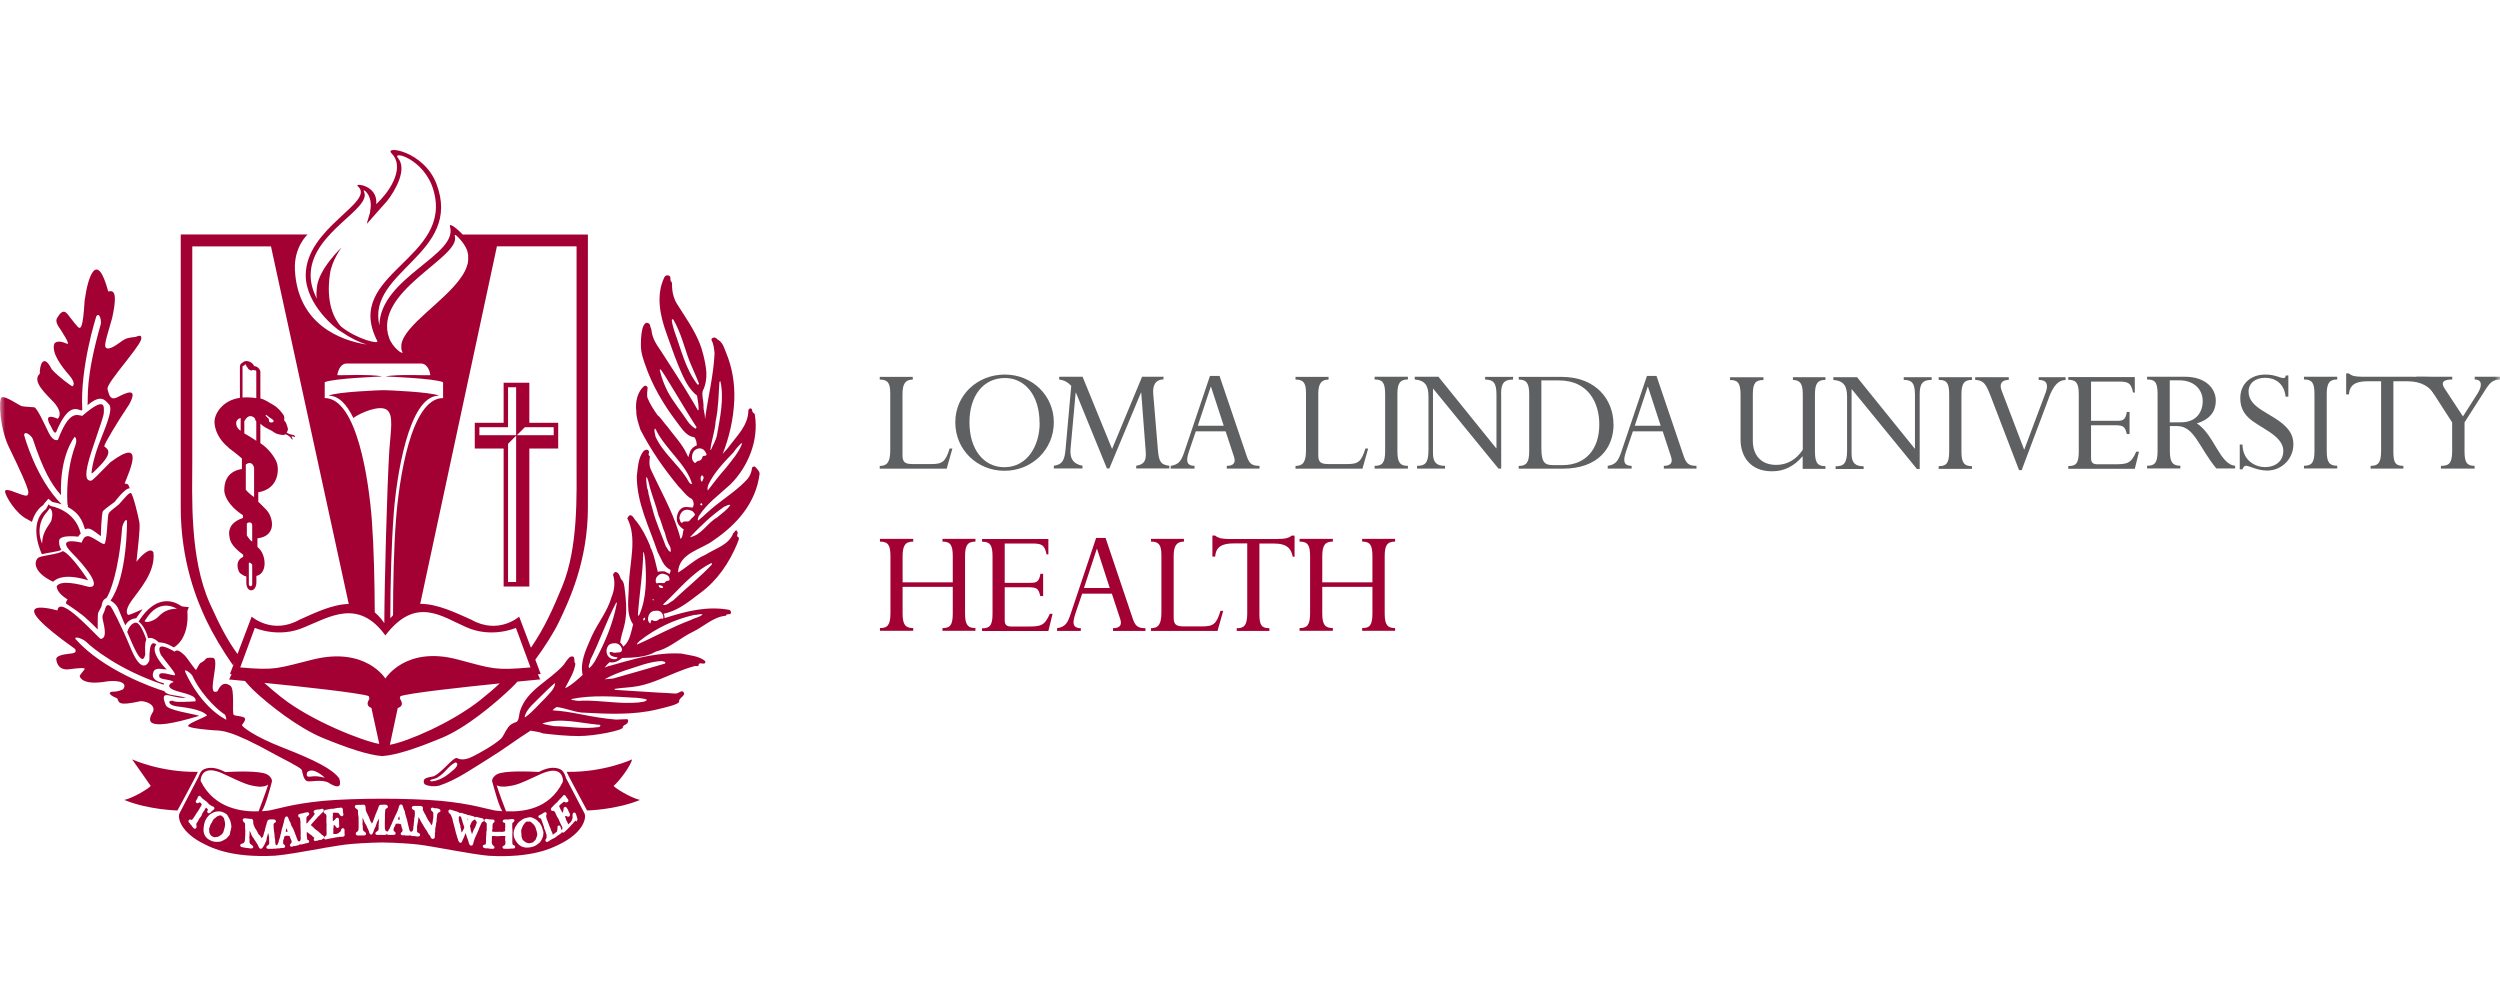 <svg width="250" height="100" viewBox="0 0 250 100" fill="none" xmlns="http://www.w3.org/2000/svg">
<mask id="mask0_4404_2830" style="mask-type:alpha" maskUnits="userSpaceOnUse" x="0" y="0" width="250" height="100">
<rect width="250" height="100" fill="#D9D9D9"/>
</mask>
<g mask="url(#mask0_4404_2830)">
<path d="M95.235 44.853H94.963C94.553 46.165 94.249 46.407 93.137 46.407H91.3C90.524 46.407 90.251 46.249 90.251 45.525V39.397C90.251 38.421 90.513 37.959 91.279 37.959V37.686H87.974V37.959C88.719 37.959 89.023 38.232 89.023 39.292V45.053C89.023 46.186 88.719 46.595 87.974 46.595V46.868H94.669L95.235 44.864V44.853Z" fill="#5F6062"/>
<path d="M103.966 42.303C103.966 44.528 102.76 46.721 100.43 46.721C98.352 46.721 96.946 44.916 96.946 42.24C96.946 39.564 98.331 37.801 100.503 37.801C102.403 37.801 103.956 39.417 103.956 42.303M105.383 42.23C105.383 39.554 103.221 37.455 100.482 37.455C97.743 37.455 95.529 39.501 95.529 42.23C95.529 44.958 97.691 47.078 100.451 47.078C103.211 47.078 105.383 44.947 105.383 42.23Z" fill="#5F6062"/>
<path d="M116.391 37.675H114.208L111.207 44.895L108.258 37.675H105.918V37.948C106.453 38.032 106.768 38.211 107.125 38.589L106.558 44.895C106.464 45.903 106.317 46.449 105.383 46.574V46.847H108.248V46.574C107.314 46.396 106.978 45.85 107.051 44.927L107.566 39.271H107.597L110.693 46.847H110.934L114.093 39.271H114.124L114.575 45.2C114.638 46.113 114.387 46.449 113.621 46.574V46.847H116.937V46.574C116.087 46.49 115.887 46.144 115.793 45.021L115.321 39.365C115.258 38.505 115.562 37.959 116.349 37.938V37.665L116.391 37.675Z" fill="#5F6062"/>
<path d="M122.373 42.576H119.781L121.071 38.683H121.103L122.373 42.576ZM125.951 46.857V46.585C125.122 46.585 124.902 46.322 124.629 45.483L121.953 37.591H120.998L118.448 45.147C118.154 45.997 117.944 46.459 117.073 46.585V46.857H119.455V46.585C118.49 46.564 118.647 45.882 118.952 44.979L119.581 43.132H122.562L123.401 45.682C123.611 46.312 123.307 46.585 122.677 46.585V46.857H125.93H125.951Z" fill="#5F6062"/>
<path d="M136.813 44.853H136.54C136.141 46.165 135.826 46.407 134.714 46.407H132.877C132.101 46.407 131.828 46.249 131.828 45.525V39.397C131.828 38.421 132.09 37.959 132.856 37.959V37.686H129.551V37.959C130.296 37.959 130.6 38.232 130.6 39.292V45.053C130.6 46.186 130.296 46.595 129.551 46.595V46.868H136.246L136.813 44.864V44.853Z" fill="#5F6062"/>
<path d="M139.741 39.407C139.741 38.305 140.013 37.948 140.79 37.948V37.675H137.463V37.948C138.25 37.948 138.513 38.253 138.513 39.407V45.126C138.513 46.291 138.219 46.585 137.463 46.585V46.858H140.79V46.585C140.013 46.585 139.741 46.249 139.741 45.126V39.407Z" fill="#5F6062"/>
<path d="M150.108 39.397C150.108 38.326 150.402 37.959 151.304 37.959V37.686H148.513V37.959C149.321 37.959 149.646 38.263 149.646 39.459V44.822H149.615L143.843 37.675H141.472V37.948C142.563 38.043 142.846 38.62 142.846 39.648V45.011C142.846 46.343 142.479 46.585 141.703 46.585V46.858H144.504V46.585C143.665 46.585 143.298 46.249 143.298 45.315V38.882H143.329L149.846 46.858H150.119V39.397H150.108Z" fill="#5F6062"/>
<path d="M159.93 42.44C159.93 44.937 158.555 46.511 156.268 46.511H155.313C154.463 46.511 154.137 46.239 154.137 44.811V38.043H155.9C158.818 38.043 159.93 40.257 159.93 42.45M161.347 42.419C161.347 40.037 159.668 37.686 156.142 37.686H151.871V37.959C152.647 37.959 152.92 38.316 152.92 39.417V45.137C152.92 46.27 152.616 46.595 151.871 46.595V46.868H156.257C159.888 46.868 161.357 44.738 161.357 42.429" fill="#5F6062"/>
<path d="M166.069 42.576H163.477L164.768 38.683H164.8L166.069 42.576ZM169.648 46.857V46.585C168.829 46.585 168.598 46.322 168.326 45.483L165.65 37.591H164.695L162.145 45.147C161.851 45.997 161.641 46.459 160.77 46.585V46.857H163.163V46.585C162.197 46.564 162.355 45.882 162.659 44.979L163.289 43.132H166.269L167.108 45.682C167.318 46.312 167.014 46.585 166.384 46.585V46.857H169.637H169.648Z" fill="#5F6062"/>
<path d="M180.268 46.889H182.545V46.616C181.831 46.616 181.495 46.364 181.495 45.157V39.449C181.495 38.347 181.768 37.99 182.545 37.99V37.717H179.292V37.99C180.037 38.022 180.278 38.389 180.278 39.449V44.969C179.638 45.955 178.704 46.49 177.634 46.49C176.07 46.49 175.283 45.483 175.283 44.077V39.438C175.283 38.273 175.587 38.001 176.343 38.001V37.728H173.006V38.001C173.73 38.001 174.055 38.242 174.055 39.459V43.972C174.055 45.556 174.958 47.13 177.193 47.13C178.41 47.13 179.386 46.648 180.268 45.619V46.9V46.889Z" fill="#5F6062"/>
<path d="M191.969 39.428C191.969 38.357 192.262 37.99 193.165 37.99V37.717H190.373V37.99C191.181 37.99 191.496 38.294 191.496 39.491V44.853H191.465L185.704 37.717H183.332V37.99C184.434 38.085 184.707 38.662 184.707 39.69V45.053C184.707 46.385 184.339 46.627 183.563 46.627V46.9H186.365V46.627C185.525 46.627 185.158 46.291 185.158 45.367V38.935H185.189L191.696 46.9H191.969V39.449V39.428Z" fill="#5F6062"/>
<path d="M196.145 39.449C196.145 38.347 196.418 37.99 197.195 37.99V37.717H193.868V37.99C194.666 37.99 194.918 38.294 194.918 39.449V45.157C194.918 46.333 194.624 46.616 193.868 46.616V46.889H197.195V46.616C196.418 46.616 196.145 46.28 196.145 45.157V39.449Z" fill="#5F6062"/>
<path d="M204.876 39.785C205.348 38.536 205.862 38.001 206.555 38.001V37.717H203.868V37.99C204.708 37.99 204.855 38.483 204.561 39.27L202.42 44.979L200.164 39.06C199.891 38.347 200.206 37.99 200.878 37.99V37.717H197.52V37.99C198.391 38.022 198.611 38.452 199.052 39.575L201.906 47.015H202.168L204.886 39.785H204.876Z" fill="#5F6062"/>
<path d="M212.956 41.191H212.683C212.557 41.978 212.316 42.083 211.686 42.083H209.105V38.158H211.76C212.778 38.158 213.103 38.232 213.302 39.25H213.481V37.707H206.828V37.98C207.615 37.98 207.877 38.305 207.877 39.438V45.168C207.877 46.386 207.562 46.606 206.828 46.606V46.879H213.481L213.901 45.168H213.628C213.082 46.364 212.746 46.428 211.392 46.428H209.776C209.262 46.428 209.105 46.249 209.105 45.798V42.524H211.392C212.337 42.524 212.484 42.618 212.683 43.405H212.956V41.181V41.191Z" fill="#5F6062"/>
<path d="M218.109 42.23H216.976V38.032H217.941C219.358 38.032 220.271 38.903 220.271 40.11C220.271 41.17 219.662 42.23 218.099 42.23M223.513 46.847V46.574C221.981 46.459 221.404 43.437 219.683 42.335C221.037 41.936 221.582 41.086 221.582 40.079C221.582 38.861 220.586 37.675 218.497 37.675H214.709V37.948C215.454 37.948 215.758 38.169 215.758 39.376V45.116C215.758 46.343 215.423 46.574 214.709 46.574V46.847H218.036V46.574C217.28 46.574 216.986 46.239 216.986 45.116V42.608H217.731C219.431 42.608 219.914 44.769 221.635 46.847H223.524H223.513Z" fill="#5F6062"/>
<path d="M228.844 37.549H228.582C228.519 37.77 228.487 37.801 228.341 37.801C227.984 37.801 227.522 37.455 226.536 37.455C225.035 37.455 224.028 38.41 224.028 39.816C224.028 40.54 224.248 41.18 224.815 41.736C225.843 42.765 228.33 43.499 228.33 45.084C228.33 46.081 227.596 46.711 226.473 46.711C225.665 46.711 224.269 46.154 224.248 44.454H223.975V46.931H224.248C224.332 46.69 224.447 46.574 224.605 46.574C224.909 46.574 225.728 47.057 226.714 47.057C228.162 47.057 229.337 45.892 229.337 44.444C229.337 43.835 229.18 43.258 228.529 42.618C227.207 41.306 224.857 40.855 224.857 39.155C224.857 38.305 225.549 37.78 226.515 37.78C227.48 37.78 228.414 38.305 228.561 39.669H228.834V37.528L228.844 37.549Z" fill="#5F6062"/>
<path d="M232.674 39.407C232.674 38.305 232.947 37.948 233.724 37.948V37.675H230.397V37.948C231.184 37.948 231.446 38.253 231.446 39.407V45.116C231.446 46.281 231.153 46.574 230.397 46.574V46.847H233.724V46.574C232.947 46.574 232.674 46.239 232.674 45.116V39.407Z" fill="#5F6062"/>
<path d="M239.327 38.127H240.734C242.203 38.127 242.99 38.725 243.431 39.438H243.609L242.864 37.686C242.864 37.686 241.919 37.675 241.111 37.675H236.274C235.885 37.675 235.602 37.644 235.392 37.602C235.161 37.539 235.014 37.455 234.889 37.34H234.616V39.438H234.889C234.973 38.483 235.539 38.127 236.777 38.127H238.11V45.126C238.11 46.385 237.722 46.585 237.061 46.585V46.858H240.335V46.585C239.548 46.585 239.338 46.28 239.338 45.179V38.137L239.327 38.127Z" fill="#5F6062"/>
<path d="M246.453 42.24L248.531 38.987C249.045 38.19 249.286 37.99 250 37.948V37.675H247.471V37.948C248.247 37.948 248.216 38.62 247.765 39.334L246.296 41.642L244.47 38.861C244.102 38.305 244.218 37.948 245.225 37.948V37.675H241.615V37.948C242.339 37.98 242.612 38.19 243.252 39.197L245.215 42.24V45.126C245.215 46.438 244.795 46.585 244.092 46.585V46.858H247.46V46.585C246.673 46.585 246.453 46.228 246.453 45.126V42.24Z" fill="#5F6062"/>
<path d="M47.939 43.52V42.723H50.804V38.725H51.612V43.52H47.939ZM52.483 42.723H55.369V43.52H51.685L52.483 42.723ZM51.612 58.201H50.804V44.381L51.612 43.573V58.212V58.201ZM50.363 58.653H52.934V44.853H55.82V42.282H52.934V38.273H50.363V42.282H47.477V44.853H50.363V58.653ZM5.155 51.999C5.061 52.409 4.242 52.996 4.211 54.361C4.211 54.361 3.35 52.619 4.778 51.097C4.872 50.971 4.914 50.908 4.977 50.814C5.26 51.003 5.281 51.464 5.155 51.999ZM7.831 53.668C7.831 53.668 7.905 53.5 8.073 53.364C7.527 51.013 5.155 50.614 5.103 50.614C5.061 50.614 4.851 50.436 4.851 50.436C4.851 50.436 4.82 50.541 4.589 50.919C2.7 52.377 4.19 55.42 4.19 55.42C4.683 55.284 5.848 55.158 6.131 54.99C5.921 54.571 5.89 54.35 5.911 54.067C5.974 53.427 7.831 53.668 7.831 53.668ZM18.556 67.258C18.252 66.691 19.228 67.363 19.301 67.709C20.361 69.871 22.208 71.308 22.397 71.392C22.586 71.466 22.628 71.865 22.628 71.98C19.962 70.574 18.556 67.268 18.556 67.268M30.708 77.237C31.296 76.608 32.482 77.773 32.482 77.773C31.841 77.626 31.59 77.584 31.075 77.657C30.561 77.731 30.677 77.468 30.708 77.237ZM17.402 70.133C17.223 70.018 16.93 70.081 16.93 70.207C16.93 70.332 17.076 70.542 17.685 70.637C18.294 70.721 20.162 70.899 20.707 71.539C20.246 71.854 18.441 72.463 18.881 72.662C19.322 72.861 20.697 72.977 21.41 73.029C22.124 73.082 22.911 72.882 27.57 75.485C29.942 76.713 30.142 76.881 30.194 77.038C30.246 77.206 30.341 78.077 30.782 78.129C31.222 78.182 32.104 77.93 32.817 78.245C32.817 78.245 34.37 79.347 33.93 77.856C33.29 76.923 31.474 76.01 28.358 74.792C25.241 73.585 24.212 72.631 24.202 72.536C24.181 72.442 24.59 72.074 24.496 71.844C24.401 71.602 23.593 71.623 23.383 71.497C23.163 71.371 23.53 68.769 22.995 68.548C22.722 68.38 22.229 68.087 21.736 69.136C21.421 69.241 21.19 69.262 21.295 68.276C21.4 67.289 21.788 65.82 21.264 65.778C20.728 65.747 20.602 65.82 20.529 65.946C20.456 66.072 20.088 66.292 20.015 66.324C19.941 66.366 19.669 66.89 19.616 66.985C19.564 67.079 18.714 65.778 18.483 65.558C18.241 65.337 17.727 64.813 17.475 65.169C16.846 64.802 15.471 64.067 16.09 65.484C16.804 66.471 17.601 67.331 17.496 67.499C17.381 67.667 15.67 66.869 15.943 67.719C16.206 68.013 16.877 67.877 17.381 68.192C16.772 68.391 16.678 68.8 17.633 69.094C18.567 69.377 19.721 69.556 19.543 70.133C18.902 70.175 17.601 70.238 17.423 70.133M5.313 58.17C5.712 57.771 6.677 57.372 8.818 58.033C8.818 58.033 7.191 55.494 6.289 55.106C5.859 55.42 4.326 55.536 3.896 55.735C3.466 55.935 3.088 57.131 5.323 58.18M22.355 81.771C22.355 81.771 22.355 81.75 22.302 81.708L22.282 81.687L22.261 81.655C22.261 81.655 22.239 81.645 22.219 81.634C22.177 81.613 22.166 81.603 22.166 81.592C22.156 81.592 22.135 81.571 22.103 81.54C22.103 81.54 22.04 81.54 21.977 81.55C21.935 81.55 21.872 81.571 21.788 81.613H21.757C21.701 81.648 21.655 81.68 21.62 81.708L21.578 81.75C21.348 81.928 21.337 81.928 21.264 82.086L21.201 82.212L21.159 82.285L21.106 82.369L21.033 82.495C21.033 82.495 21.022 82.516 20.98 82.652V82.694C20.98 82.694 20.959 82.747 20.949 82.757L20.917 82.841V82.873C20.917 82.873 20.896 82.915 20.917 82.988V83.03L20.928 83.072C20.928 83.072 20.928 83.1 20.928 83.156V83.229C20.928 83.229 20.928 83.261 20.959 83.303C20.98 83.334 20.98 83.345 20.991 83.376C21.043 83.502 21.096 83.586 21.285 83.67C21.379 83.712 21.41 83.723 21.453 83.723C21.474 83.723 21.505 83.723 21.547 83.712C21.589 83.705 21.634 83.698 21.683 83.691H21.736H21.778C21.813 83.677 21.851 83.656 21.893 83.628C21.893 83.628 21.925 83.607 21.946 83.597C22.156 83.471 22.282 83.345 22.334 83.208C22.334 83.177 22.355 83.145 22.366 83.103L22.407 82.967C22.491 82.705 22.512 82.547 22.512 82.4C22.502 82.222 22.47 82.096 22.418 81.928C22.397 81.865 22.397 81.865 22.387 81.802M4.337 50.478C4.505 50.216 4.757 50.006 4.809 49.89C4.767 49.796 5.04 50.037 5.229 50.195C5.586 50.258 5.89 50.342 6.173 50.436C3.571 47.875 2.417 43.52 2.417 43.52C2.417 43.027 3.12 43.51 3.277 43.888C4.295 46.962 5.124 48.432 6.1 49.513C5.953 45.493 7.464 43.688 7.464 43.688C7.464 43.688 7.8 43.814 7.517 44.591C6.614 47.057 6.688 49.659 6.751 50.467C6.876 50.593 6.709 50.625 6.813 50.719C8.199 51.454 8.335 52.535 8.503 52.934C8.933 52.724 9.175 52.934 10.088 53.616C10.088 53.616 10.13 51.296 10.308 51.097C10.476 50.898 11.462 50.195 11.462 50.195C11.462 50.195 12.491 48.799 12.973 48.83C12.826 48.4 12.795 48.39 12.459 48.358C12.942 47.109 14.6 43.573 11.032 46.228C9.836 47.424 9.238 48.106 9.07 48.075C8.902 48.043 8.409 48.106 8.755 46.543C9.101 44.979 10.381 41.789 10.381 41.275C10.381 40.761 10.665 39.48 8.22 41.59C7.674 41.474 6.908 41.044 5.796 43.982C5.533 44.098 5.197 43.93 4.851 43.237C4.515 42.555 3.707 40.761 3.424 40.729C3.141 40.698 2.427 40.677 2.175 40.614C1.923 40.551 0.549 39.564 0.181 39.732C-0.186 39.9 -0.018 42.838 0.895 44.717C1.808 46.595 2.889 48.872 2.836 49.271C2.784 49.67 2.605 49.586 2.186 49.471C1.755 49.355 0.475 48.704 0.507 49.156C0.538 49.607 1.588 51.38 2.731 51.926C2.931 52.02 2.962 52.073 3.193 52.188C3.267 51.968 3.539 51.013 4.347 50.488M28.641 82.831C28.641 82.831 28.641 82.831 28.641 82.852C28.609 82.915 28.567 83.093 28.578 83.145C28.578 83.177 28.599 83.177 28.672 83.188H28.756C28.756 83.188 28.756 83.135 28.735 83.072C28.735 83.019 28.693 82.915 28.651 82.841M19.228 45.976V24.642H27.098L34.874 60.395C33.195 60.437 31.422 61.318 29.953 61.969C27.245 63.501 25.167 61.664 25.167 61.664L23.751 65.4C22.691 63.963 21.935 62.441 21.001 60.384C18.934 55.809 19.228 49.565 19.228 45.976ZM32.471 38.221C33.342 37.822 38.264 37.654 38.211 37.644C37.005 37.382 33.72 37.57 33.73 37.507C33.825 36.846 34.192 36.353 34.643 36.353H42.126C42.577 36.353 42.944 36.846 43.038 37.507C43.038 37.581 39.764 37.382 38.558 37.644C38.505 37.654 43.427 37.822 44.308 38.221V39.806C41.055 39.806 39.89 48.127 39.596 51.999C39.376 54.959 39.313 58.212 39.303 61.528C39.208 61.622 39.124 61.717 39.03 61.822C39.04 58.17 39.135 54.55 39.376 51.317C39.649 47.728 40.856 39.575 43.857 39.575V39.554C43.049 39.186 38.589 39.019 38.537 39.019C38.453 39.019 38.306 39.019 38.222 39.019C38.169 39.019 33.709 39.176 32.901 39.554V39.575C33.898 39.575 34.696 40.477 35.336 41.799C36.029 41.275 37.917 40.488 38.652 40.96C39.418 41.443 39.051 43.143 38.935 44.99C38.705 48.599 38.442 58.548 38.432 62.315C38.222 62 38.001 61.738 37.771 61.507C37.771 61.496 37.75 61.475 37.739 61.475C37.655 61.402 37.561 61.318 37.477 61.245C37.456 58.023 37.393 54.875 37.183 51.999C36.889 48.127 35.714 39.806 32.471 39.806V38.221ZM34.087 32.638C33.437 31.904 32.566 30.34 32.996 27.391C33.195 25.996 34.171 24.736 34.171 24.736C34.171 24.736 31.863 26.877 31.684 28.756C31.642 29.154 31.621 29.511 31.684 29.868C31.285 29.091 31.002 28.199 31.075 27.223C31.338 23.152 37.225 20.864 36.396 19.164C36.186 18.723 37.382 19.521 37.005 21.137C37.12 21.032 36.595 22.459 36.721 22.344C36.837 22.228 38.568 20.234 38.694 20.119C39.575 19.007 40.73 16.908 39.806 15.816C39.124 15.008 42.388 15.858 43.322 18.933C45.452 25.933 34.224 27.318 37.729 34.097C37.917 34.464 35.651 33.908 34.098 32.649M45.484 23.593C45.452 23.488 45.484 23.466 45.578 23.519C45.683 23.582 45.851 23.739 46.04 23.97C46.092 24.044 46.155 24.117 46.218 24.191C46.218 24.191 46.229 24.201 46.239 24.212C46.271 24.254 46.292 24.285 46.323 24.327C46.323 24.327 46.334 24.348 46.344 24.358C46.365 24.39 46.386 24.422 46.407 24.453C46.407 24.463 46.428 24.474 46.428 24.495C46.449 24.537 46.47 24.568 46.502 24.61C46.502 24.621 46.512 24.642 46.523 24.652C46.544 24.684 46.554 24.715 46.575 24.747C46.575 24.757 46.585 24.768 46.596 24.778C46.617 24.82 46.638 24.862 46.648 24.894C46.648 24.904 46.659 24.915 46.669 24.925C46.69 24.967 46.701 24.999 46.711 25.03C46.711 25.03 46.711 25.041 46.711 25.051C46.732 25.093 46.743 25.135 46.753 25.177C46.753 25.177 46.753 25.198 46.753 25.209C46.753 25.25 46.774 25.293 46.785 25.334C46.795 25.387 46.806 25.439 46.816 25.492C46.816 25.513 46.816 25.534 46.816 25.544C46.816 25.576 46.816 25.618 46.816 25.649C46.816 25.67 46.816 25.702 46.816 25.723V25.807C46.816 25.807 46.816 25.859 46.816 25.891C46.816 25.922 46.816 25.943 46.816 25.975C46.816 26.006 46.816 26.027 46.816 26.058C46.816 26.079 46.816 26.101 46.806 26.132C46.806 26.163 46.806 26.195 46.795 26.226C46.795 26.247 46.795 26.268 46.785 26.279C46.785 26.321 46.774 26.352 46.764 26.384C46.764 26.394 46.764 26.405 46.753 26.415C46.638 26.856 46.417 27.307 46.103 27.748C44.424 30.172 40.447 32.512 40.142 34.433C40.142 34.433 40.132 34.527 40.132 34.559C40.132 34.559 40.132 34.569 40.132 34.58C40.132 34.611 40.132 34.653 40.132 34.695V34.727C40.132 34.727 40.132 34.8 40.132 34.831C40.132 34.831 40.132 34.852 40.132 34.863C40.132 34.894 40.142 34.926 40.153 34.957C40.153 34.957 40.153 34.978 40.153 34.989C40.163 35.02 40.174 35.052 40.184 35.083C40.184 35.094 40.184 35.104 40.195 35.115C40.216 35.157 40.226 35.199 40.247 35.241C40.247 35.251 40.258 35.262 40.247 35.272V35.283H40.226C40.226 35.283 40.216 35.283 40.205 35.283C40.205 35.283 40.184 35.283 40.184 35.272H40.163C40.153 35.272 40.132 35.262 40.121 35.251C40.121 35.251 40.1 35.251 40.1 35.241C40.079 35.23 40.069 35.22 40.048 35.209C40.048 35.209 40.037 35.209 40.027 35.209C40.006 35.188 39.974 35.178 39.953 35.157C39.68 34.957 39.303 34.59 39.051 34.107C39.009 34.023 38.967 33.929 38.925 33.834C37.204 29.144 46.113 25.754 45.484 23.624M57.657 24.642V45.976C57.657 49.575 57.835 54.738 56.219 58.653C55.348 60.762 54.477 62.766 53.092 64.771L51.916 61.664C51.916 61.664 49.839 63.511 47.131 61.969C45.609 61.297 43.752 60.374 42.021 60.384L49.692 24.631H57.667L57.657 24.642ZM45.756 65.946C40.551 64.561 38.537 67.856 38.537 67.856C38.537 67.856 36.585 64.655 31.317 65.946C27.707 66.838 27.602 67.058 24.023 66.743L25.482 62.787C25.482 62.787 27.875 63.858 30.435 62.724C32.922 61.717 35.829 59.797 38.537 63.543C41.59 59.545 44.182 61.664 46.638 62.724C49.198 63.858 51.591 62.787 51.591 62.787L53.05 66.743C49.471 67.048 49.345 66.901 45.756 65.946ZM48.002 70.028C45.127 72.295 40.698 74.184 38.988 74.478L39.775 70.805C40.404 70.605 40.184 70.154 39.985 69.839L40.037 69.619C40.919 69.304 46.166 68.727 49.975 68.339C49.387 68.895 48.726 69.451 48.002 70.028ZM28.179 69.766C27.529 69.241 26.941 68.758 26.427 68.286C30.215 68.664 35.84 69.272 36.879 69.608L36.941 69.881C36.753 70.186 36.585 70.595 37.141 70.794L37.928 74.394C36.228 74.1 31.054 72.043 28.19 69.766M23.299 66.534L23.488 66.103L22.995 67.405C23.048 67.405 23.1 67.405 23.163 67.426L22.911 67.95C22.911 67.95 23.53 68.003 24.496 68.097C24.779 68.433 25.062 68.748 25.325 69C26.92 70.511 29.827 72.778 32.282 73.795C34.748 74.803 36.784 75.495 38.222 75.611C39.67 75.506 41.706 74.813 44.161 73.795C46.617 72.788 49.524 70.332 51.119 68.811C51.318 68.622 51.528 68.401 51.748 68.16C53.113 68.024 54.026 67.94 54.026 67.94L53.784 67.426C53.879 67.426 53.973 67.405 54.068 67.394L53.532 65.967C54.487 64.666 55.379 63.26 55.904 62.168C56.87 60.143 58.79 56.145 58.79 50.761C58.79 45.378 58.79 23.456 58.79 23.456H46.271C45.62 22.764 44.864 22.228 45.001 22.669C45.83 25.523 38.022 27.748 37.938 32.533C36.658 27.108 46.302 25.376 43.647 18.387C42.388 15.082 38.348 14.515 39.156 15.334C40.436 16.604 39.271 18.87 37.624 20.413C37.812 18.492 35.378 18.283 35.777 18.618C37.624 20.203 30.582 22.742 30.572 27.517C30.572 30.518 33.699 32.964 34.077 33.142C35.074 33.824 35.945 34.233 36.669 34.454C34.119 34.065 29.764 32.47 29.491 26.992C29.375 24.684 30.761 23.446 30.761 23.446H18.073V50.751C18.073 56.134 19.7 60.08 20.666 62.095C21.253 63.322 22.239 65.022 23.289 66.513M24.023 41.81H24.066V43.069C23.667 42.891 23.31 42.051 24.023 41.81ZM24.254 36.657C24.254 36.532 24.401 36.615 24.443 36.521C24.475 36.437 24.569 36.364 24.632 36.574C24.695 36.783 24.79 36.731 24.79 36.825C24.79 36.92 25.178 37.13 25.22 37.025C25.262 36.92 25.451 37.067 25.503 37.035C25.556 37.014 25.629 37.046 25.629 37.193V39.816C25.178 39.732 24.569 39.722 24.254 39.753V36.657ZM25.629 44.077C25.188 43.783 24.706 43.478 24.433 43.342V42.114C24.831 41.411 25.209 41.569 25.493 41.831C25.493 41.883 25.545 42.083 25.629 42.135V44.077ZM25.409 49.701C25.23 49.607 24.737 49.198 24.58 48.967V46.459C24.989 46.133 25.283 46.343 25.409 46.742V49.701ZM25.22 54.161C25.041 54.067 24.842 53.783 24.685 53.553V52.356C24.821 52.178 25.22 52.188 25.22 52.514V54.172V54.161ZM25.22 58.411C25.22 58.716 24.884 58.653 24.884 58.432V56.323C24.884 56.155 25.157 56.355 25.22 56.47V58.401V58.411ZM26.605 41.474L26.794 41.611C26.888 41.726 27.119 41.831 27.266 41.957C27.424 42.083 27.382 42.177 27.256 42.23C27.119 42.272 26.888 42.272 26.899 42.051C26.899 41.831 26.804 41.831 26.731 41.747C26.637 41.653 26.5 41.548 26.605 41.485M22.838 44.769C23.835 45.504 24.191 45.85 24.191 45.85V46.9C22.554 47.162 22.428 48.421 22.428 49.03C22.428 49.45 22.712 50.478 24.296 51.527V51.8C22.953 52.241 22.869 53.08 22.922 53.49C22.974 53.909 22.974 54.497 24.317 55.473V55.693C23.415 56.061 23.814 57.184 24.023 57.33C24.233 57.477 24.433 57.624 24.632 57.645V58.306C24.664 59.303 25.608 59.261 25.64 58.264C25.64 58.243 25.64 57.614 25.64 57.593C26.783 57.351 26.647 55.389 25.744 54.697V53.836C27.738 53.595 27.319 51.706 26.626 50.971C25.975 50.289 25.828 50.184 25.828 50.184V49.229C28.001 48.862 27.896 46.773 27.665 46.217C27.434 45.651 26.825 44.822 26.038 44.318V42.366C26.259 42.608 26.741 42.87 26.836 42.912C27.151 43.027 27.382 43.237 27.591 43.342C28.011 43.499 28.431 43.552 28.557 43.416C28.872 43.573 29.008 43.657 29.113 43.835C29.218 44.014 29.323 43.961 29.239 43.835C29.166 43.72 29.145 43.625 29.145 43.625C29.25 43.625 29.375 43.667 29.417 43.688C29.47 43.709 29.564 43.688 29.491 43.604C29.365 43.489 29.281 43.478 29.197 43.468C29.113 43.468 28.851 43.395 28.662 43.258C28.693 43.153 28.861 43.048 28.756 42.733C28.651 42.429 28.62 42.209 28.41 42.041C28.421 41.904 28.483 41.684 28.326 41.464C28.169 41.243 27.822 40.771 27.34 40.498C26.857 40.225 26.469 39.942 26.038 39.848V37.182C26.038 36.983 25.776 36.615 25.419 36.615C25.209 36.122 24.59 36.007 24.38 36.175C24.17 36.343 23.992 36.322 23.992 36.741V39.785C22.313 40.005 21.379 41.359 21.453 42.314C21.547 43.52 22.387 44.391 22.848 44.738M5.344 40.183C5.984 40.897 6.142 41.506 5.775 41.873C4.159 41.191 5.019 42.502 5.124 42.702C5.229 42.901 5.46 43.499 5.628 43.174C6.834 40.299 7.674 40.918 8.146 41.054C8.178 41.023 8.199 41.002 8.23 40.981C7.978 36.783 9.626 31.641 9.626 31.641C9.941 31.159 10.14 31.998 10.088 32.376C8.493 37.938 8.839 39.774 8.755 40.519C10.098 39.407 10.465 39.963 10.906 40.446C11.389 40.96 10.371 43.101 9.825 44.58C9.28 46.071 9.101 47.33 9.175 47.351C9.248 47.372 10.182 46.375 10.182 46.375C11.473 44.937 10.455 44.811 10.434 44.612C10.413 44.412 11.735 42.198 12.921 40.435C13.876 38.672 12.606 39.27 11.767 39.711C10.927 40.152 10.885 39.27 10.759 38.956C10.633 38.641 11.462 37.591 12.659 36.07C13.844 34.548 14.201 34.013 14.128 33.719C14.054 33.425 13.708 33.667 13.519 33.698C13.341 33.74 12.879 33.719 12.459 33.94C12.04 34.16 11.284 34.873 10.77 34.842C10.255 34.8 10.591 34.034 11.21 31.82C11.872 28.85 11.189 29.091 10.822 29.144C9.689 24.946 8.786 27.643 8.461 30.078C8.293 32.911 8.052 32.775 7.926 32.785C7.8 32.806 7.17 31.925 6.751 31.41C6.331 30.896 6.016 31.305 5.722 31.778C5.428 32.25 5.995 32.806 6.163 33.121C6.331 33.425 6.897 34.223 6.771 34.401C6.604 34.37 5.869 33.908 5.439 34.349C5.092 35.283 6.205 36.699 6.918 37.518C7.632 38.347 7.307 38.599 7.244 38.63C7.191 38.662 5.796 37.644 5.176 36.93C4.337 35.262 3.949 36.532 3.98 37.371C3.12 38.137 4.683 39.459 5.323 40.173M15.251 71.245C14.925 71.865 14.033 73.376 19.931 71.581C19.186 71.35 16.804 71.046 16.583 70.521C16.363 69.997 16.258 69.556 16.583 69.514C16.909 69.461 17.885 69.881 18.598 69.766C17.549 69.493 16.636 69.545 16.436 69.115C15.303 68.8 10.245 66.964 7.548 63.9C7.391 63.595 8.251 63.805 8.713 64.267C9.164 64.718 11.84 66.964 16.331 68.465C16.373 68.486 16.363 68.37 16.394 68.328C15.891 68.213 15.177 67.992 15.293 67.363C15.408 66.733 15.901 66.869 16.667 66.953C16.667 66.953 14.904 65.232 15.639 64.435C15.366 64.309 14.925 63.931 14.936 66.04C14.82 66.387 14.159 67.447 13.099 64.886C12.123 62.525 11.158 60.72 11.074 60.647C10.99 60.573 10.665 60.29 10.518 60.877C10.36 61.465 10.182 61.434 10.266 61.906C10.35 62.378 10.812 63.847 10.067 63.889C9.678 63.669 5.974 59.377 5.743 61.045C4.746 60.772 0.16 59.681 7.496 64.886C7.684 65.201 7.517 65.327 6.908 65.379C6.299 65.432 5.586 65.6 5.628 65.925C5.659 66.25 5.848 67.079 6.95 66.922C8.052 66.775 8.493 66.775 8.472 66.89C8.451 67.006 7.915 67.52 7.978 67.656C8.041 67.793 8.346 68.569 10.77 68.129C12.071 67.992 12.764 68.349 12.302 68.937C11.798 69.168 11.473 69.168 11.252 69.168C11.032 69.168 10.591 69.377 11.725 69.839C11.924 70.28 11.809 70.616 14.075 70.112C14.883 70.144 15.597 70.616 15.272 71.245M13.215 75.936L15.072 78.591C14.957 78.78 13.477 79.735 12.438 79.997C14.873 80.994 17.748 81.047 17.748 81.047C17.748 81.047 19.742 77.374 19.784 77.185C16.027 77.248 13.215 75.936 13.215 75.936ZM47.572 82.044C47.572 82.044 47.54 82.002 47.519 81.981C47.509 81.981 47.498 81.96 47.488 81.939C47.456 81.97 47.414 81.991 47.362 82.012L47.331 82.033C47.331 82.033 47.236 82.107 47.194 82.169C47.194 82.18 47.173 82.191 47.163 82.212C47.142 82.243 47.131 82.254 47.131 82.264C47.131 82.296 47.1 82.348 47.068 82.432C47.068 82.463 47.047 82.495 46.995 82.568C46.995 82.568 46.995 82.589 46.995 82.61C46.995 82.61 46.995 82.631 47.016 82.694V82.736L47.037 82.768V82.82C47.037 82.82 47.058 82.852 47.068 82.925V82.988L47.089 83.061C47.096 83.111 47.117 83.174 47.152 83.25C47.152 83.25 47.184 83.355 47.194 83.429V83.397C47.194 83.397 47.215 83.376 47.226 83.366L47.247 83.303C47.247 83.303 47.247 83.271 47.288 83.188L47.32 83.124C47.32 83.124 47.32 83.114 47.32 83.093L47.352 83.009C47.383 82.925 47.425 82.862 47.498 82.757C47.498 82.757 47.516 82.715 47.551 82.631C47.551 82.631 47.572 82.579 47.572 82.568C47.593 82.516 47.603 82.484 47.603 82.484V82.453L47.624 82.421L47.645 82.369C47.666 82.296 47.677 82.275 47.677 82.243C47.677 82.233 47.677 82.201 47.614 82.117C47.593 82.086 47.582 82.065 47.572 82.023M17.685 60.877C16.394 60.877 15.985 61.581 15.66 61.822C15.314 62.084 14.642 62.336 14.453 62.116C14.516 62.042 14.726 61.706 14.81 61.602C16.132 59.818 17.685 60.877 17.685 60.877ZM13.865 62.158C14.558 62.682 14.81 63.826 14.81 63.826C15.009 63.742 15.398 63.774 15.88 64.235C16.384 64.267 16.604 64.298 17.381 64.739C17.381 64.739 18.955 63.973 18.735 61.108L18.881 60.709C18.881 60.709 18.325 60.678 18.168 60.626C18.021 60.573 15.975 58.821 13.855 62.158M13.645 56.187C13.761 54.917 14.044 52.839 13.939 52.241C13.844 51.653 13.288 49.365 13.089 49.303C12.889 49.24 12.396 49.88 11.903 50.425C11.21 51.003 10.938 51.139 10.843 51.412C10.749 51.685 10.696 54.287 10.423 54.413C10.109 54.392 9.101 53.553 8.744 53.616C8.388 53.678 8.346 53.867 8.157 54.266C7.737 54.172 5.628 53.7 7.149 55.242C8.671 56.774 10.193 58.758 8.912 58.695C7.852 58.401 6.089 57.971 5.67 58.621C5.712 58.978 5.838 59.345 6.761 59.954C6.562 60.174 6.604 60.353 6.604 60.353C6.604 60.353 7.831 61.171 7.936 61.287C8.514 61.643 9.773 62.945 9.773 62.945C9.773 62.945 9.752 61.465 9.815 61.287C9.878 61.108 10.171 60.688 10.171 60.531C10.171 60.374 10.318 59.954 10.476 59.912C10.518 59.912 10.56 59.786 10.644 59.807C10.969 59.356 11.872 57.215 12.207 52.828C12.228 52.493 12.575 51.758 12.701 52.094C12.701 52.094 12.764 57.624 11.053 60.059C11.336 60.206 11.662 60.479 11.851 60.93C12.165 61.717 12.533 62.546 12.533 62.546C12.533 62.546 12.806 61.885 13.614 61.822L14.264 60.919C14.264 60.919 12.963 61.496 12.858 61.496C12.753 61.496 12.386 61.171 13.141 60.09C13.897 59.01 15.565 57.236 15.345 55.242C15.03 54.654 14.128 55.557 13.634 56.187M71.183 56.459C69.987 57.729 68.602 58.831 67.311 60.048C66.996 60.206 66.734 60.542 66.335 60.5V60.416C67.878 59.01 69.126 57.309 71.12 56.312C71.215 56.291 71.194 56.397 71.183 56.449M69.441 61.486C69.725 61.517 69.976 61.35 70.26 61.444C69.955 61.748 69.483 61.769 69.116 61.99C67.248 62.672 65.496 63.669 63.701 64.456C63.67 64.319 63.89 64.204 63.953 64.099C65.611 62.798 67.458 61.937 69.441 61.486ZM64.509 61.853C64.509 61.927 64.478 62.021 64.404 62.032H64.331C64.268 61.937 64.373 61.874 64.383 61.79C64.415 61.727 64.52 61.79 64.509 61.853ZM64.32 55.158C64.467 55.389 64.457 55.725 64.52 56.008C64.656 57.813 64.677 59.859 63.9 61.549H63.785C63.932 59.356 64.31 57.225 64.32 55.158ZM65.401 61.098C65.663 61.056 65.947 61.024 66.157 61.266C66.282 61.434 66.398 61.633 66.303 61.874C65.894 61.79 65.863 62.053 65.632 62.095C65.286 62.147 65.286 61.958 65.128 62.032L65.034 62.346C64.908 62.305 64.845 62.126 64.803 62.011C64.782 61.559 64.96 61.203 65.401 61.077M65.359 59.922V60.038C65.275 60.059 65.265 59.964 65.254 59.912H65.359V59.922ZM66.303 58.684C66.335 58.8 66.209 58.81 66.136 58.8C66.02 58.789 65.894 58.726 65.873 58.6V58.516C66.02 58.516 66.199 58.558 66.314 58.684M65.642 57.761C65.768 57.54 65.978 57.393 66.22 57.362C66.461 57.404 66.692 57.456 66.86 57.624C66.912 57.75 67.017 57.918 66.912 58.054C66.409 58.117 66.618 58.243 66.388 58.306C66.251 58.338 65.989 58.243 65.663 58.338C65.516 58.212 65.569 57.929 65.632 57.75M61.487 65.274C61.287 65.306 61.12 65.096 60.952 65.253C60.952 65.379 61.036 65.537 61.151 65.579C61.329 65.673 61.518 65.715 61.728 65.726C61.781 65.841 61.644 65.894 61.55 65.915C61.298 65.956 61.036 65.862 60.868 65.684C60.679 65.484 60.637 65.243 60.658 64.981C60.721 64.666 60.847 64.445 61.151 64.361C61.361 64.319 61.634 64.288 61.823 64.403C62.032 64.529 62.2 64.739 62.2 64.991C62.169 65.337 61.739 65.211 61.497 65.274M59.441 66.198C59.304 66.418 59.136 66.628 58.926 66.817C58.758 66.576 59.031 66.313 59.021 66.019C59.965 64.141 60.637 62.116 61.613 60.269H61.697C61.298 62.41 60.448 64.372 59.441 66.208M62.557 67.027C63.775 66.659 64.929 66.145 66.23 66.103C66.325 66.198 66.639 66.124 66.503 66.355C64.761 66.869 63.04 67.363 61.298 67.856L60.458 67.929C61.109 67.552 61.833 67.279 62.547 67.027M63.502 69.766C63.869 69.818 64.341 69.818 64.698 69.965C64.541 70.238 64.142 70.165 63.858 70.249C61.969 70.427 60.144 70.018 58.192 70.07C57.866 70.123 57.478 70.049 57.153 69.986V69.902C59.178 69.482 61.413 69.65 63.512 69.776M54.54 69.797C53.868 70.448 53.281 71.182 52.514 71.728H52.462C52.535 71.266 52.85 70.878 53.165 70.532C53.942 69.787 54.624 69.052 55.442 68.339L55.516 68.37C55.411 68.968 54.918 69.356 54.54 69.797ZM59.85 72.473C60.196 72.421 59.997 72.767 59.787 72.715C58.391 72.924 56.817 72.641 55.379 72.61C55.012 72.536 54.582 72.484 54.215 72.358C55.946 71.728 57.908 72.295 59.85 72.473ZM45.011 77.279C44.529 77.678 43.846 78.098 43.133 78.14C42.713 77.993 43.437 77.909 43.679 77.794C44.55 77.29 44.781 76.639 45.515 76.251C45.63 76.23 45.715 76.314 45.735 76.408C45.694 76.797 45.274 77.028 45.011 77.269M66.608 54.697C66.157 53.448 65.59 52.241 65.265 50.961C65.17 50.551 64.992 50.09 64.929 49.68C64.813 49.397 64.855 49.072 64.709 48.809C64.666 48.442 64.603 48.096 64.624 47.718C64.709 47.697 64.74 47.875 64.782 47.949C64.845 48.19 64.939 48.432 64.971 48.683C65.233 49.638 65.621 50.572 65.852 51.548C66.136 52.115 66.23 52.724 66.492 53.29C66.608 53.773 66.755 54.245 67.007 54.675C67.08 54.833 67.07 55.001 67.08 55.169C66.849 55.2 66.744 54.812 66.618 54.686M68.213 52.283C67.993 52.283 68.035 51.999 67.941 51.863C67.941 51.601 68.025 51.391 68.182 51.212C68.402 50.94 68.78 50.929 69.095 51.045C69.294 51.108 69.399 51.265 69.504 51.443C69.41 51.695 69.126 51.811 68.98 52.041C68.791 52.293 68.413 51.989 68.213 52.283ZM69.221 45.934C69.147 45.672 69.231 45.147 69.578 44.948C69.766 44.843 69.997 44.79 70.207 44.885C70.449 44.979 70.554 45.21 70.659 45.42C70.638 45.703 70.281 45.462 70.239 45.724C70.134 46.186 69.714 46.008 69.588 46.249C69.483 46.396 69.284 46.123 69.221 45.934ZM68.675 47.833C67.71 46.312 66.314 45.325 65.548 43.657C65.527 43.395 65.38 43.143 65.475 42.88H65.548C66.45 44.853 68.675 46.427 69.21 48.411C68.938 48.411 68.833 48.085 68.675 47.833ZM70.816 48.505C71.404 47.246 72.39 46.238 73.355 45.231C73.555 44.927 73.838 44.601 74.1 44.339H74.216C73.88 45.262 73.209 45.997 72.61 46.773C71.949 47.498 71.372 48.295 70.784 49.04C70.711 48.893 70.774 48.663 70.826 48.505M71.561 42.135C71.844 40.844 71.855 39.512 71.939 38.221C71.981 38.19 71.97 38.095 72.044 38.137C72.421 39.858 72.012 41.758 71.687 43.562C71.572 44.077 71.288 44.517 71.089 45H71.036C71.131 44.035 71.498 43.153 71.561 42.135ZM70.249 48.096C70.218 48.148 70.134 48.169 70.113 48.117C70.06 47.959 70.029 47.76 70.113 47.603C70.186 47.529 70.239 47.519 70.302 47.603C70.459 47.833 70.26 47.938 70.239 48.106M70.071 50.509C70.008 50.478 70.018 50.394 70.071 50.352L70.155 50.31L70.249 50.457C70.186 50.478 70.134 50.614 70.081 50.52M72.453 50.656C72.652 50.614 72.852 50.394 73.03 50.509C72.673 51.045 72.201 51.307 71.729 51.737C70.69 52.314 70.165 53.511 68.99 53.721C70.113 52.545 71.11 51.569 72.442 50.656M69.546 42.87C69.263 42.681 68.99 42.461 68.77 42.135C68.109 41.117 67.332 40.215 66.765 39.155C66.419 38.473 66.136 37.738 65.968 36.972L66.041 36.941C66.167 36.899 68.381 40.761 69.651 42.712C69.651 42.786 69.609 42.817 69.546 42.859M69.746 38.452C68.549 36.899 68.129 34.999 67.468 33.205C67.332 32.796 67.091 31.946 67.216 31.935H67.321C68.098 33.236 68.497 34.947 68.938 36.08C69.252 36.867 69.63 37.633 69.903 38.378C69.871 38.452 69.829 38.473 69.756 38.452M73.744 53.08C73.481 52.944 73.502 53.227 73.334 53.301C72.894 54.508 71.519 54.843 70.533 55.483C69.557 55.882 68.696 56.722 67.836 57.236L67.804 57.215C67.909 55.263 70.197 54.948 71.362 54.025C73.702 52.44 75.601 50.268 75.958 47.393C75.968 47.099 75.685 46.889 75.559 46.721C75.444 46.595 75.286 46.637 75.202 46.784C75.171 47.172 75.013 47.561 74.772 47.875C73.849 48.904 72.621 49.701 71.55 50.551C70.942 51.024 70.396 51.59 69.819 52.052C69.714 51.916 69.85 51.779 69.861 51.643C70.669 50.352 71.949 49.45 73.051 48.432C74.825 46.658 75.895 44.014 75.486 41.485C75.454 41.233 75.244 41.369 75.213 41.023C75.192 40.75 74.835 40.792 74.835 41.096C74.793 42.544 73.744 43.52 72.957 44.58C72.768 44.874 72.463 45.136 72.264 45.399C72.915 43.751 73.345 41.967 73.429 40.005C73.492 38.336 73.219 36.731 72.61 35.272C72.432 34.842 72.306 34.338 71.907 34.044C71.729 33.981 71.634 33.751 71.425 33.751C71.299 33.782 71.11 33.814 71.152 34.013C71.372 34.422 71.414 34.894 71.456 35.356C71.351 37.57 70.805 39.669 70.512 41.852H70.491C70.522 41.39 70.312 41.012 70.354 40.551C70.354 40.068 70.165 39.585 70.27 39.102C70.879 37.875 70.617 36.678 70.333 35.493C70.302 35.356 70.27 35.251 70.165 34.884C70.113 34.716 70.05 34.548 69.987 34.38C69.431 32.964 68.518 31.694 67.72 30.424C67.049 29.364 67.258 28.273 67.174 28.22C66.891 28.031 67.216 27.654 66.849 27.549C66.671 27.496 66.555 27.559 66.45 27.696C65.558 29.521 66.02 31.599 66.639 33.31C67.038 34.401 67.374 35.43 67.815 36.5C68.234 37.486 68.654 38.567 69.42 39.312C69.515 39.407 69.609 39.48 69.704 39.564C69.777 40.026 69.871 40.488 69.861 40.97L69.798 41.044C69.63 40.761 69.473 40.477 69.305 40.194C68.266 38.42 67.143 36.741 66.062 35.052C65.674 34.475 65.244 33.908 65.149 33.037C65.149 32.901 65.034 32.712 65.023 32.617C65.023 32.407 64.887 32.323 64.698 32.271C64.499 32.292 64.415 32.449 64.331 32.617C64.163 33.016 64.089 33.677 64.089 34.401C64.068 35.283 64.341 35.944 64.509 36.447C65.202 38.504 66.325 40.414 67.668 42.188C68.035 42.67 68.381 43.227 68.895 43.541C69.053 43.636 69.231 43.699 69.441 43.73C69.578 43.888 69.693 44.245 69.672 44.549C69.441 44.601 69.105 44.885 69.011 45.157C68.906 45.43 68.885 45.577 68.833 45.714C68.812 45.651 68.707 45.483 68.686 45.42C68.234 44.412 67.363 43.52 66.713 42.628C66.377 42.282 66.115 41.799 65.747 41.506C65.37 40.981 65.002 40.404 64.761 39.816C64.645 39.554 64.761 38.987 64.761 38.767C64.729 38.609 64.561 38.536 64.436 38.588C63.754 39.145 63.512 40.173 63.628 41.086C63.617 41.758 63.848 42.345 64.037 42.964C65.086 45.011 66.409 46.91 67.867 48.663C68.004 48.788 68.14 48.946 68.266 49.093C68.539 49.397 68.812 49.722 69.168 49.88C69.368 50.09 69.452 50.499 69.252 50.761C68.895 50.73 68.507 50.625 68.203 50.803C68.15 50.835 68.098 50.877 68.056 50.919C67.752 51.202 67.636 51.685 67.699 52.105C67.752 52.209 67.762 52.314 67.836 52.419C67.962 52.629 68.182 52.828 68.381 52.944C68.234 53.248 68.329 53.668 68.056 53.899C67.983 53.605 67.899 53.311 67.804 53.028C67.143 50.94 66.041 49.03 65.107 47.004C64.897 46.564 64.929 46.154 64.992 45.63C64.666 45.472 65.086 45.178 64.792 45.011C64.656 44.895 64.509 45.032 64.383 45.074C63.795 45.798 63.806 46.679 63.68 47.624C63.68 50.352 64.939 52.713 65.768 55.211C66.115 55.819 66.314 56.648 67.038 56.974C67.091 57.121 67.007 57.267 66.965 57.393C66.807 57.309 66.639 57.257 66.513 57.152C66.22 57.11 66.031 57.121 65.779 57.184C65.579 56.449 65.464 55.704 65.17 55.011C65.139 54.843 65.002 54.791 65.023 54.612C64.656 53.731 64.236 52.881 63.628 52.115C63.397 51.905 63.323 51.548 63.008 51.517C62.851 51.559 62.819 51.727 62.725 51.821C63.743 53.773 62.956 56.26 62.883 58.495C62.883 59.849 62.547 61.329 63.313 62.441C63.092 63.249 62.987 64.141 62.326 64.666C62.253 64.498 62.106 64.319 62.022 64.256C62.106 63.532 62.379 62.913 62.505 62.21C62.725 61.003 62.589 59.818 62.442 58.684C62.4 58.464 62.379 58.285 62.242 58.065C61.928 57.824 62.032 57.309 61.581 57.194C61.455 57.215 61.319 57.341 61.308 57.498C61.539 58.18 61.445 59.03 61.151 59.713C60.742 61.161 59.776 62.294 59.178 63.616C59.126 63.732 59.084 63.847 59.021 63.973C58.548 65.064 57.992 66.261 58.265 67.499C57.74 67.961 57.205 68.486 56.565 68.8L56.534 68.758C56.911 67.992 57.415 67.279 57.541 66.366C57.352 66.198 57.52 65.862 57.352 65.684C57.237 65.621 57.079 65.631 56.964 65.726C56.828 65.831 56.555 66.187 56.397 66.45C54.981 68.076 52.672 68.958 52 71.119C51.895 71.434 51.937 71.906 51.685 72.179C51.318 72.295 50.972 72.463 50.752 72.83C50.489 73.166 50.374 73.606 50.069 73.9C49.188 74.635 48.348 75.076 47.373 75.6C47.005 75.779 46.313 76.125 45.725 75.821C45.4 75.59 44.214 77.258 43.364 77.626C43.059 77.72 42.692 77.699 42.44 77.93C42.314 78.119 42.367 78.36 42.514 78.455C42.944 78.644 43.437 78.675 43.899 78.57C45.683 77.983 47.152 76.912 48.81 75.894C50.437 74.897 51.591 73.984 53.06 73.061C53.469 73.155 53.9 73.166 54.309 73.344C55.495 73.481 56.702 73.606 57.898 73.606C59.441 73.606 62.305 73.04 62.284 72.746C62.263 72.536 62.589 72.473 62.736 72.326C62.799 72.2 62.904 71.927 62.673 71.917L61.613 71.959C60.458 71.865 59.315 71.676 58.15 71.445C57.195 71.256 56.229 71.088 55.264 71.035C55.348 70.889 55.526 70.784 55.663 70.7C56.513 70.794 57.3 71.172 58.171 71.256C58.244 71.256 58.318 71.256 58.381 71.266C60.857 71.403 63.355 71.508 65.674 70.951C66.45 70.763 67.93 70.437 67.909 70.165C67.857 69.829 68.476 69.598 68.413 69.325C68.213 68.842 67.888 69.409 67.5 69.356C66.954 69.314 66.419 69.283 65.873 69.262C64.415 69.168 62.967 69.073 61.539 68.989L61.413 68.895C62.221 68.758 63.082 68.758 63.858 68.601C64.603 68.454 65.328 68.192 66.031 67.908C67.132 67.468 68.224 66.943 69.368 66.638C69.546 66.534 69.693 66.691 69.861 66.555C69.84 66.124 70.333 66.492 70.512 66.303C70.512 66.229 70.554 66.166 70.512 66.103C69.892 65.589 68.969 65.537 68.129 65.358C67.521 65.316 66.923 65.337 66.335 65.39C64.488 65.547 62.757 66.082 61.004 66.576C60.815 66.586 60.731 66.68 60.469 66.764C60.605 66.597 60.7 66.439 60.962 66.219C61.445 66.334 61.854 66.072 62.221 65.799C63.386 65.757 64.572 65.747 65.59 65.159C65.873 65.085 66.136 64.991 66.398 64.876C67.395 64.424 68.276 63.669 69.242 63.207C70.386 62.661 71.299 61.696 72.589 61.57C72.663 61.266 73.166 61.612 73.093 61.171C73.072 61.087 72.988 61.003 72.904 60.982C70.774 60.594 68.717 61.098 66.765 61.717C66.66 61.748 66.566 61.78 66.461 61.811C66.461 61.654 66.43 61.507 66.356 61.371C66.513 61.339 66.671 61.308 66.818 61.255C68.035 60.888 69.001 60.069 70.05 59.282C71.75 58.033 72.925 56.27 73.733 54.34C73.765 54.14 73.964 53.941 73.859 53.731C73.502 53.626 73.964 53.259 73.66 53.101M46.785 81.855C46.785 81.855 46.764 81.834 46.753 81.834H46.743C46.743 81.834 46.743 81.865 46.764 81.897V81.949C46.764 81.949 46.795 82.012 46.806 82.044V81.991V81.939C46.806 81.939 46.816 81.886 46.774 81.865M57.562 82.054C57.478 82.138 57.436 82.191 57.394 82.212C57.342 82.285 57.321 82.317 57.31 82.327C57.279 82.358 57.247 82.379 57.142 82.495C56.995 82.652 56.953 82.705 56.943 82.726L56.911 82.757C56.911 82.757 56.87 82.799 56.859 82.81C56.828 82.831 56.806 82.852 56.806 82.852C56.775 82.894 56.775 82.904 56.618 83.04L56.586 83.072L56.565 83.093C56.565 83.093 56.513 83.156 56.418 83.219C56.387 83.25 56.345 83.271 56.292 83.271L56.198 83.208C56.166 83.282 56.114 83.334 56.051 83.376C55.914 83.471 55.841 83.513 55.715 83.597L55.652 83.649L55.621 83.67L55.579 83.712C55.579 83.712 55.526 83.754 55.505 83.765C55.474 83.786 55.421 83.807 55.379 83.828L55.327 83.849C55.327 83.849 55.306 83.859 55.264 83.88C55.169 83.933 55.127 83.954 55.044 84.006C55.044 84.006 55.023 84.02 54.981 84.048L54.886 84.111L54.844 84.142L54.802 84.163C54.802 84.163 54.729 84.195 54.697 84.195C54.624 84.195 54.571 84.153 54.55 84.079C54.529 83.985 54.561 83.922 54.645 83.807C54.666 83.775 54.666 83.754 54.655 83.649C54.655 83.607 54.655 83.565 54.655 83.502V83.46L54.624 83.418C54.624 83.376 54.613 83.355 54.603 83.324L54.571 83.229L54.54 83.124C54.498 83.02 54.487 82.988 54.477 82.967C54.477 82.957 54.466 82.946 54.456 82.925L54.435 82.862C54.414 82.799 54.393 82.757 54.393 82.663C54.382 82.642 54.361 82.61 54.309 82.453L54.173 82.065L54.152 82.012L54.131 81.981V81.939L54.11 81.907L54.089 81.876L54.057 81.844L54.036 81.823H54.015C54.015 81.823 53.879 81.823 53.847 81.718C53.805 81.592 53.889 81.55 53.984 81.498C54.068 81.456 54.11 81.435 54.162 81.414L54.194 81.393L54.225 81.372L54.267 81.341L54.298 81.32C54.298 81.32 54.33 81.309 54.351 81.288L54.403 81.257C54.403 81.257 54.477 81.215 54.519 81.215C54.582 81.215 54.634 81.257 54.655 81.309C54.687 81.372 54.655 81.424 54.645 81.466C54.645 81.487 54.645 81.508 54.624 81.54C54.613 81.571 54.613 81.592 54.624 81.676C54.624 81.718 54.624 81.729 54.655 81.823C54.676 81.897 54.687 81.918 54.687 81.939L54.708 81.981C54.739 82.065 54.781 82.159 54.802 82.212V82.243C54.802 82.243 54.844 82.317 54.844 82.327L54.876 82.411L54.907 82.505L54.949 82.61L55.012 82.768L55.033 82.81L55.054 82.841C55.054 82.841 55.086 82.946 55.086 82.967C55.086 82.988 55.086 82.999 55.096 83.02C55.096 83.04 55.117 83.061 55.127 83.072C55.159 83.124 55.169 83.135 55.169 83.166L55.191 83.208L55.222 83.271L55.243 83.313C55.243 83.313 55.243 83.345 55.264 83.439C55.264 83.46 55.274 83.471 55.285 83.471C55.285 83.471 55.306 83.471 55.316 83.45L55.348 83.429C55.348 83.429 55.369 83.408 55.421 83.366C55.421 83.366 55.432 83.359 55.453 83.345L55.526 83.292L55.568 83.261C55.621 83.219 55.642 83.208 55.684 83.177C55.684 83.177 55.694 83.145 55.705 83.103C55.733 82.992 55.747 82.925 55.747 82.904V82.841C55.747 82.841 55.747 82.81 55.747 82.778V82.736C55.747 82.663 55.757 82.621 55.81 82.579L55.894 82.547C55.956 82.547 56.02 82.589 56.041 82.663C56.051 82.684 56.062 82.705 56.082 82.789C56.103 82.82 56.114 82.852 56.124 82.883V82.925C56.124 82.925 56.166 82.988 56.177 83.009C56.187 82.978 56.208 82.946 56.229 82.915C56.229 82.894 56.25 82.831 56.24 82.799C56.24 82.799 56.236 82.785 56.229 82.757C56.229 82.757 56.208 82.705 56.208 82.694C56.208 82.694 56.208 82.673 56.208 82.663L56.187 82.621C56.187 82.621 56.187 82.6 56.166 82.589C56.135 82.537 56.135 82.537 56.103 82.474L56.072 82.4L56.03 82.327V82.296L55.998 82.243C55.873 81.96 55.852 81.918 55.852 81.897C55.852 81.897 55.852 81.876 55.841 81.865C55.81 81.834 55.789 81.813 55.747 81.729L55.726 81.697L55.705 81.666C55.705 81.666 55.684 81.624 55.673 81.592L55.642 81.519L55.61 81.456C55.61 81.456 55.579 81.403 55.579 81.393L55.558 81.341C55.558 81.341 55.526 81.278 55.505 81.215C55.505 81.215 55.495 81.215 55.474 81.183C55.39 81.089 55.369 81.089 55.337 81.089H55.295H55.232C55.191 81.089 55.127 81.057 55.106 81.005C55.065 80.921 55.086 80.816 55.18 80.742L55.212 80.711L55.253 80.669C55.253 80.669 55.285 80.637 55.295 80.627C55.316 80.606 55.337 80.585 55.379 80.532L55.421 80.49L55.453 80.459C55.453 80.459 55.484 80.428 55.495 80.417C55.516 80.396 55.526 80.386 55.537 80.375C55.579 80.333 55.631 80.281 55.715 80.228C55.768 80.155 55.778 80.134 55.82 80.092L55.852 80.06C55.925 79.976 55.956 79.934 55.977 79.924C56.041 79.85 56.093 79.798 56.145 79.756L56.187 79.725C56.187 79.725 56.198 79.714 56.229 79.662C56.229 79.651 56.25 79.62 56.271 79.609C56.313 79.557 56.355 79.504 56.429 79.504C56.534 79.504 56.586 79.609 56.639 79.714L56.66 79.745L56.681 79.777C56.681 79.777 56.681 79.798 56.712 79.819L56.754 79.871C56.754 79.871 56.806 79.934 56.817 79.955C56.849 80.008 56.849 80.102 56.817 80.155C56.785 80.186 56.764 80.197 56.723 80.218C56.67 80.239 56.649 80.249 56.618 80.249C56.576 80.249 56.544 80.239 56.513 80.218L56.46 80.186C56.46 80.186 56.408 80.186 56.397 80.186H56.387C56.355 80.186 56.313 80.207 56.219 80.312C56.219 80.312 56.198 80.333 56.177 80.344L56.114 80.396C56.114 80.396 56.03 80.459 56.009 80.48C55.914 80.575 55.914 80.616 55.914 80.616L55.935 80.658C55.935 80.658 55.946 80.679 55.956 80.711L55.988 80.784L56.009 80.837C56.023 80.879 56.041 80.917 56.062 80.952C56.062 80.952 56.082 80.994 56.145 81.078C56.156 81.11 56.177 81.152 56.208 81.215L56.229 81.246L56.261 81.288C56.282 81.246 56.282 81.246 56.313 81.12C56.345 80.994 56.355 80.973 56.355 80.9C56.355 80.858 56.366 80.784 56.408 80.742C56.439 80.711 56.481 80.69 56.523 80.69C56.576 80.69 56.628 80.721 56.66 80.763C56.681 80.795 56.691 80.805 56.702 80.826L56.754 80.9C56.754 80.9 56.775 80.931 56.796 80.973C56.828 81.036 56.838 81.068 56.849 81.089C56.859 81.12 56.87 81.131 56.88 81.183L56.901 81.215L56.932 81.267L56.953 81.299C56.953 81.299 56.985 81.372 56.995 81.435V81.477C56.995 81.477 56.995 81.571 56.964 81.613C56.953 81.624 56.922 81.666 56.849 81.666C56.828 81.666 56.806 81.666 56.785 81.666H56.754C56.754 81.666 56.67 81.634 56.628 81.603H56.565C56.565 81.603 56.523 81.624 56.513 81.634L56.492 81.655C56.492 81.655 56.523 81.729 56.555 81.781C56.576 81.813 56.576 81.823 56.586 81.886V81.939C56.607 81.991 56.628 82.044 56.66 82.086C56.66 82.107 56.681 82.128 56.691 82.138C56.733 82.233 56.754 82.264 56.785 82.337C56.785 82.337 56.785 82.358 56.806 82.39V82.432C56.806 82.432 56.817 82.432 56.828 82.432C56.849 82.421 56.87 82.4 56.901 82.369L56.943 82.327C56.943 82.327 56.985 82.285 57.016 82.264C57.016 82.264 57.037 82.243 57.048 82.243C57.069 82.222 57.132 82.128 57.174 82.044L57.195 81.991L57.216 81.907C57.216 81.907 57.247 81.834 57.258 81.813C57.258 81.813 57.258 81.739 57.258 81.592V81.508C57.247 81.435 57.268 81.362 57.31 81.309C57.342 81.267 57.384 81.257 57.426 81.257C57.457 81.257 57.531 81.257 57.573 81.362C57.594 81.414 57.615 81.456 57.667 81.613V81.655C57.667 81.655 57.699 81.697 57.709 81.771C57.772 81.96 57.751 82.023 57.636 82.159M54.33 83.481C54.33 83.481 54.33 83.523 54.309 83.597C54.298 83.67 54.288 83.681 54.267 83.733L54.246 83.775C54.246 83.775 54.246 83.796 54.225 83.828C54.204 83.859 54.204 83.87 54.183 83.901V83.933C54.036 84.205 53.994 84.247 53.795 84.394C53.574 84.573 53.417 84.646 53.134 84.709C52.987 84.741 52.85 84.761 52.714 84.761C52.305 84.761 51.969 84.604 51.727 84.3C51.57 84.1 51.476 83.933 51.423 83.775C51.381 83.66 51.381 83.618 51.371 83.502V83.471C51.371 83.471 51.371 83.429 51.36 83.418V83.387V83.334C51.36 83.145 51.444 82.904 51.486 82.799C51.497 82.778 51.486 82.778 51.518 82.726L51.539 82.694L51.591 82.61L51.633 82.547C51.738 82.369 51.78 82.296 51.958 82.149C52.105 82.023 52.336 81.876 52.462 81.834L52.567 81.813L52.62 81.792C52.62 81.792 52.693 81.771 52.714 81.771C52.735 81.771 52.756 81.76 52.787 81.75C52.882 81.729 52.945 81.718 53.008 81.718C53.134 81.718 53.228 81.76 53.333 81.813L53.438 81.855C53.438 81.855 53.48 81.886 53.501 81.897C53.501 81.897 53.522 81.907 53.532 81.918C53.532 81.918 53.553 81.918 53.585 81.949C53.616 81.949 53.616 81.97 53.637 81.981L53.7 82.033C53.7 82.033 53.721 82.054 53.753 82.075C53.805 82.138 53.816 82.149 53.826 82.159C53.889 82.212 53.91 82.243 53.931 82.254C53.963 82.285 53.984 82.296 54.005 82.348C54.026 82.379 54.026 82.39 54.057 82.432C54.099 82.484 54.11 82.505 54.12 82.537C54.141 82.589 54.141 82.6 54.152 82.621L54.183 82.684C54.204 82.736 54.204 82.747 54.215 82.768C54.215 82.768 54.215 82.768 54.236 82.831L54.257 82.915V82.936L54.309 83.051V83.093C54.361 83.208 54.351 83.313 54.319 83.481M51.36 84.856C51.36 84.856 51.287 84.856 51.255 84.856H51.129C51.045 84.856 51.003 84.867 50.909 84.877H50.836H50.804H50.762C50.762 84.877 50.73 84.877 50.678 84.877C50.647 84.877 50.647 84.877 50.594 84.877C50.563 84.877 50.552 84.877 50.542 84.877H50.5C50.5 84.877 50.468 84.877 50.437 84.877C50.311 84.877 50.248 84.803 50.248 84.73C50.248 84.646 50.29 84.615 50.395 84.552L50.489 84.499C50.489 84.499 50.51 84.457 50.521 84.436V84.384C50.521 84.384 50.542 84.342 50.542 84.321C50.542 84.3 50.542 84.268 50.542 84.216C50.542 84.174 50.542 84.153 50.542 84.142C50.542 84.142 50.51 84.079 50.51 84.027V83.87L50.531 83.723V83.681C50.531 83.628 50.531 83.607 50.521 83.597C50.521 83.597 50.479 83.597 50.458 83.597C50.426 83.597 50.405 83.597 50.384 83.597H50.321H50.269C50.206 83.597 50.195 83.597 50.185 83.597H50.132C49.996 83.597 49.922 83.607 49.891 83.618H49.734H49.681H49.618H49.576C49.534 83.618 49.492 83.618 49.419 83.597C49.408 83.597 49.377 83.597 49.345 83.597H49.314C49.188 83.597 49.188 83.628 49.188 83.639V83.723V83.754V83.859L49.177 84.1V84.142C49.177 84.142 49.177 84.174 49.177 84.216C49.177 84.268 49.177 84.289 49.209 84.384C49.24 84.478 49.261 84.51 49.345 84.573C49.398 84.615 49.45 84.667 49.45 84.741L49.419 84.835C49.419 84.835 49.366 84.877 49.303 84.877H49.188H49.146C49.136 84.877 49.114 84.877 49.093 84.877H49.062C49.062 84.877 48.968 84.856 48.915 84.856C48.873 84.856 48.852 84.856 48.81 84.835C48.81 84.835 48.789 84.835 48.779 84.835H48.737C48.737 84.835 48.674 84.835 48.6 84.835H48.569C48.422 84.814 48.275 84.751 48.275 84.636C48.275 84.51 48.39 84.478 48.432 84.468C48.474 84.468 48.527 84.447 48.558 84.436C48.59 84.384 48.59 84.363 48.6 84.121V84.069C48.6 84.006 48.6 83.975 48.6 83.901C48.6 83.849 48.6 83.817 48.6 83.796C48.6 83.754 48.6 83.744 48.6 83.723C48.6 83.691 48.621 83.649 48.632 83.513C48.632 83.45 48.632 83.418 48.632 83.387C48.632 83.355 48.632 83.334 48.632 83.292V83.219C48.632 83.219 48.642 83.124 48.674 83.04C48.674 83.04 48.674 83.019 48.674 82.999C48.674 82.925 48.674 82.852 48.674 82.82V82.736V82.61C48.674 82.537 48.674 82.495 48.674 82.432V82.39C48.674 82.39 48.674 82.285 48.569 82.233C48.485 82.191 48.432 82.117 48.432 82.044C48.432 81.96 48.495 81.886 48.611 81.886H48.653C48.653 81.886 48.747 81.907 48.821 81.918C48.852 81.918 48.905 81.928 48.968 81.939H48.999L49.093 81.949C49.146 81.949 49.188 81.949 49.219 81.949H49.272C49.398 81.949 49.461 82.044 49.461 82.117C49.461 82.201 49.419 82.233 49.335 82.296C49.293 82.327 49.251 82.421 49.251 82.547C49.251 82.579 49.251 82.589 49.251 82.631V82.81C49.251 82.873 49.251 82.925 49.23 82.967C49.209 83.03 49.209 83.082 49.198 83.093C49.198 83.114 49.209 83.124 49.209 83.135C49.219 83.156 49.282 83.188 49.461 83.188C49.534 83.188 49.587 83.188 49.639 83.188H49.755C49.755 83.188 49.828 83.188 49.87 83.177C49.891 83.177 49.922 83.177 49.933 83.177H49.975C49.975 83.177 50.038 83.188 50.143 83.188H50.216C50.216 83.188 50.258 83.188 50.311 83.177C50.489 83.145 50.51 83.114 50.51 83.114V83.072C50.51 83.072 50.51 83.03 50.51 83.02V82.81L50.531 82.61C50.524 82.575 50.521 82.551 50.521 82.537C50.521 82.537 50.521 82.495 50.521 82.484V82.411C50.521 82.296 50.489 82.296 50.458 82.285C50.29 82.254 50.269 82.169 50.269 82.117C50.269 82.086 50.279 81.96 50.479 81.949H50.531H50.573C50.594 81.949 50.605 81.949 50.605 81.949C50.626 81.949 50.647 81.949 50.668 81.949H50.73H50.804C50.804 81.949 50.825 81.949 50.856 81.949C50.856 81.949 50.919 81.949 50.961 81.928C51.003 81.928 51.056 81.907 51.108 81.907C51.161 81.907 51.203 81.907 51.234 81.907C51.371 81.907 51.444 81.96 51.444 82.044C51.444 82.117 51.413 82.149 51.339 82.212L51.266 82.275C51.266 82.275 51.224 82.306 51.224 82.474V82.579V82.621C51.224 82.642 51.224 82.663 51.224 82.705V82.726V82.768C51.224 82.799 51.234 82.862 51.245 82.999C51.245 83.019 51.245 83.061 51.245 83.103C51.245 83.124 51.245 83.188 51.245 83.261C51.245 83.324 51.245 83.345 51.234 83.408V83.439C51.234 83.439 51.234 83.492 51.234 83.576C51.234 83.607 51.234 83.628 51.234 83.66V83.712V83.744V83.796V83.859V83.985V84.037V84.09V84.174V84.258C51.234 84.447 51.297 84.489 51.371 84.52C51.413 84.531 51.507 84.573 51.518 84.678C51.518 84.772 51.455 84.846 51.36 84.846M48.17 82.275C48.17 82.275 48.139 82.327 48.076 82.463C48.055 82.495 48.013 82.579 47.981 82.673C47.971 82.705 47.96 82.736 47.908 82.852L47.813 83.093C47.708 83.355 47.666 83.429 47.635 83.492C47.614 83.534 47.603 83.565 47.572 83.628L47.551 83.67C47.519 83.744 47.477 83.828 47.456 83.901C47.414 84.016 47.341 84.237 47.331 84.321C47.309 84.478 47.236 84.562 47.131 84.562H47.089C46.953 84.52 46.921 84.405 46.9 84.352C46.886 84.31 46.879 84.282 46.879 84.268V84.226L46.858 84.195L46.837 84.121C46.837 84.121 46.837 84.09 46.806 84.016C46.795 83.975 46.785 83.954 46.785 83.954L46.743 83.859C46.743 83.859 46.722 83.817 46.722 83.786L46.69 83.712C46.69 83.712 46.659 83.649 46.648 83.597V83.534L46.627 83.492C46.627 83.481 46.627 83.471 46.596 83.397C46.596 83.397 46.589 83.376 46.575 83.334V83.313L46.554 83.345L46.523 83.408L46.502 83.45L46.47 83.534C46.407 83.681 46.386 83.744 46.386 83.744L46.365 83.786L46.334 83.859L46.281 83.964C46.246 84.034 46.229 84.072 46.229 84.079C46.208 84.153 46.176 84.279 46.05 84.279H46.019C45.945 84.258 45.903 84.205 45.861 84.121C45.84 84.079 45.83 84.079 45.819 84.037L45.798 83.975V83.933C45.767 83.859 45.756 83.849 45.756 83.828C45.756 83.807 45.746 83.796 45.725 83.733C45.683 83.597 45.683 83.576 45.672 83.544L45.62 83.376L45.589 83.282C45.557 83.156 45.547 83.124 45.547 83.114V83.082C45.547 83.082 45.526 83.051 45.515 82.978L45.484 82.852C45.484 82.852 45.484 82.81 45.442 82.705V82.663C45.442 82.663 45.421 82.631 45.379 82.453L45.358 82.369C45.358 82.369 45.358 82.348 45.337 82.296L45.295 82.159L45.274 82.044C45.274 82.044 45.274 82.002 45.253 81.96V81.918C45.232 81.865 45.211 81.781 45.19 81.739C45.113 81.536 45.057 81.424 45.022 81.403L44.969 81.362C44.875 81.288 44.843 81.215 44.843 81.11C44.843 81.026 44.906 80.963 45.001 80.963C45.022 80.963 45.053 80.963 45.085 80.973C45.106 80.973 45.127 80.973 45.148 80.994C45.179 81.005 45.221 81.015 45.316 81.047C45.337 81.047 45.347 81.047 45.368 81.057L45.442 81.089C45.442 81.089 45.484 81.099 45.505 81.11C45.557 81.11 45.599 81.131 45.609 81.131C45.798 81.183 45.914 81.225 45.966 81.32C45.998 81.299 46.029 81.278 46.082 81.278C46.103 81.278 46.134 81.278 46.155 81.288C46.187 81.288 46.25 81.32 46.344 81.351C46.386 81.362 46.417 81.372 46.438 81.382L46.502 81.403H46.554C46.554 81.403 46.606 81.424 46.627 81.435H46.659C46.659 81.435 46.743 81.477 46.774 81.508C46.795 81.508 46.816 81.498 46.848 81.498H46.879C46.879 81.498 46.921 81.508 46.953 81.529C46.974 81.529 46.974 81.54 46.995 81.54C47.079 81.561 47.131 81.571 47.194 81.592L47.32 81.624C47.32 81.624 47.456 81.655 47.488 81.739C47.519 81.708 47.561 81.687 47.614 81.687H47.666C47.666 81.687 47.708 81.708 47.866 81.75C47.95 81.771 48.002 81.771 48.076 81.792L48.181 81.813C48.306 81.834 48.39 81.928 48.39 82.033C48.39 82.128 48.327 82.159 48.233 82.201L48.202 82.222C48.202 82.222 48.149 82.275 48.128 82.306M49.671 78.528C49.87 78.633 49.986 78.654 50.447 78.665C51.654 78.539 51.801 78.455 54.141 77.374C54.624 77.174 56.041 76.587 56.292 77.919C56.292 78.045 56.292 78.15 56.261 78.224C54.907 80.984 52.21 81.194 50.605 81.131C50.447 80.732 49.87 79.21 49.671 78.539M43.794 81.33C43.794 81.33 43.721 81.351 43.71 81.508V81.582L43.7 81.613C43.7 81.655 43.7 81.655 43.7 81.666C43.689 81.75 43.679 81.76 43.679 81.76V81.792C43.679 81.792 43.679 81.813 43.668 81.886C43.668 81.918 43.668 81.928 43.658 82.065V82.138L43.637 82.212C43.637 82.243 43.637 82.254 43.616 82.296C43.595 82.39 43.595 82.4 43.595 82.421V82.526L43.563 82.631V82.684C43.556 82.719 43.549 82.743 43.542 82.757V82.82L43.521 82.862V82.904C43.521 82.904 43.511 82.946 43.521 83.061V83.177L43.49 83.303V83.366C43.49 83.429 43.49 83.471 43.49 83.502V83.544C43.49 83.544 43.49 83.586 43.49 83.628C43.49 83.712 43.469 83.775 43.427 83.828C43.385 83.87 43.332 83.891 43.28 83.891H43.248C43.248 83.891 43.185 83.859 43.164 83.849C43.154 83.849 43.059 83.765 43.017 83.597C43.017 83.597 42.996 83.576 42.986 83.565C42.944 83.513 42.923 83.492 42.881 83.439C42.871 83.439 42.85 83.397 42.829 83.366L42.808 83.324C42.755 83.229 42.734 83.177 42.692 83.103C42.65 83.04 42.629 83.02 42.629 83.009C42.598 82.978 42.598 82.967 42.577 82.946L42.545 82.894C42.545 82.894 42.514 82.852 42.482 82.789C42.461 82.757 42.461 82.747 42.451 82.747L42.409 82.673L42.388 82.642L42.367 82.6L42.335 82.558C42.335 82.558 42.314 82.516 42.293 82.484L42.262 82.421L42.241 82.39C42.241 82.39 42.23 82.369 42.209 82.337C42.147 82.254 42.021 82.033 41.989 81.939C41.968 81.876 41.958 81.876 41.916 81.802L41.884 81.75C41.884 81.75 41.863 81.708 41.853 81.697V81.718C41.832 81.918 41.821 81.928 41.821 81.981L41.8 82.128C41.8 82.191 41.8 82.201 41.779 82.222C41.779 82.243 41.779 82.275 41.748 82.379V82.432C41.748 82.432 41.737 82.474 41.727 82.495C41.727 82.516 41.716 82.558 41.706 82.61C41.706 82.663 41.706 82.726 41.706 82.768C41.706 82.81 41.706 82.82 41.706 82.841V82.894C41.706 82.946 41.706 82.978 41.706 82.978V83.103C41.706 83.198 41.727 83.24 41.863 83.292C41.947 83.324 42.01 83.408 42.01 83.502C42.01 83.544 41.989 83.649 41.811 83.649C41.779 83.649 41.748 83.649 41.706 83.649C41.685 83.649 41.643 83.649 41.601 83.628C41.58 83.628 41.527 83.618 41.454 83.607H41.401C41.401 83.607 41.318 83.607 41.297 83.607H41.244C41.16 83.607 41.076 83.576 41.024 83.523C41.003 83.534 40.982 83.544 40.95 83.555C40.929 83.555 40.919 83.555 40.887 83.555H40.719H40.656C40.635 83.555 40.614 83.555 40.562 83.555C40.531 83.555 40.489 83.555 40.415 83.513C40.352 83.534 40.3 83.534 40.268 83.534C40.121 83.534 40.069 83.439 40.069 83.366C40.069 83.282 40.132 83.24 40.174 83.208C40.226 83.166 40.247 83.145 40.258 83.051C40.258 83.04 40.258 82.999 40.247 82.957C40.247 82.925 40.247 82.904 40.174 82.757C40.163 82.726 40.153 82.715 40.121 82.484C40.121 82.442 40.121 82.421 40.037 82.411C40.006 82.411 39.985 82.411 39.964 82.39C39.953 82.39 39.932 82.379 39.911 82.369C39.911 82.369 39.88 82.369 39.848 82.369C39.817 82.369 39.775 82.369 39.754 82.369C39.754 82.369 39.712 82.369 39.67 82.369C39.639 82.369 39.586 82.369 39.575 82.39C39.575 82.39 39.544 82.453 39.544 82.484L39.523 82.526C39.502 82.6 39.492 82.631 39.397 82.757V82.789L39.376 82.831V82.873C39.376 82.873 39.366 82.894 39.355 82.936C39.355 82.978 39.355 82.988 39.355 83.009C39.355 83.03 39.355 83.051 39.355 83.061C39.355 83.061 39.387 83.082 39.397 83.103L39.429 83.135L39.45 83.156C39.45 83.156 39.481 83.188 39.492 83.198C39.544 83.229 39.565 83.282 39.565 83.334C39.565 83.376 39.544 83.492 39.355 83.492C39.324 83.492 39.324 83.492 39.261 83.492H39.208H39.166H38.872C38.809 83.492 38.746 83.46 38.705 83.429C38.705 83.429 38.684 83.408 38.684 83.397C38.652 83.45 38.589 83.492 38.516 83.492H38.421C38.421 83.492 38.4 83.492 38.39 83.492H38.348C38.348 83.492 38.316 83.492 38.274 83.492C38.211 83.492 38.18 83.492 38.138 83.492H37.949C37.949 83.492 37.897 83.492 37.844 83.492H37.739C37.582 83.492 37.54 83.408 37.54 83.334C37.54 83.24 37.592 83.208 37.697 83.135C37.791 83.072 37.844 83.02 37.855 82.967C37.855 82.915 37.855 82.852 37.865 82.715V82.61V82.537V82.495C37.865 82.495 37.865 82.474 37.865 82.432V82.379C37.865 82.379 37.886 82.337 37.886 82.327C37.886 82.306 37.886 82.306 37.886 82.285C37.886 82.285 37.886 82.243 37.886 82.159V82.086C37.886 82.086 37.886 82.044 37.876 81.886C37.876 81.886 37.876 81.865 37.876 81.855C37.876 81.855 37.865 81.876 37.855 81.886C37.844 81.907 37.834 81.928 37.802 82.012V82.054C37.802 82.054 37.781 82.075 37.76 82.107L37.718 82.191C37.69 82.246 37.666 82.313 37.645 82.39L37.603 82.516L37.571 82.621V82.652L37.529 82.705C37.529 82.705 37.508 82.747 37.487 82.789C37.456 82.841 37.456 82.852 37.435 82.915C37.403 83.019 37.403 83.02 37.382 83.051L37.351 83.135V83.166C37.351 83.166 37.319 83.208 37.267 83.345C37.235 83.408 37.183 83.46 37.12 83.46C36.983 83.46 36.931 83.303 36.889 83.124C36.879 83.072 36.879 83.072 36.805 82.915L36.784 82.873L36.763 82.841C36.711 82.726 36.679 82.652 36.658 82.6C36.627 82.516 36.606 82.474 36.511 82.337C36.438 82.222 36.406 82.138 36.354 81.97C36.343 81.928 36.301 81.844 36.259 81.76C36.259 81.802 36.259 81.834 36.259 81.876V82.002C36.259 82.002 36.259 82.044 36.259 82.075V82.159C36.259 82.212 36.259 82.275 36.249 82.474C36.28 82.547 36.28 82.61 36.28 82.652V82.852C36.28 82.904 36.28 82.936 36.333 83.072C36.343 83.093 36.427 83.145 36.48 83.188C36.543 83.229 36.606 83.282 36.606 83.376C36.606 83.418 36.585 83.534 36.396 83.544C36.364 83.544 36.354 83.544 36.343 83.544H36.27H36.217H36.154H36.092H36.06C36.06 83.544 35.997 83.544 35.892 83.544C35.85 83.544 35.819 83.544 35.787 83.544C35.735 83.544 35.577 83.544 35.577 83.355C35.577 83.25 35.63 83.219 35.724 83.166C35.798 83.124 35.84 83.072 35.861 82.799C35.861 82.799 35.861 82.74 35.861 82.621V82.558V82.474V82.254V82.222V82.107V82.054V82.012C35.861 82.012 35.861 81.96 35.861 81.907V81.813V81.781C35.861 81.718 35.84 81.592 35.819 81.498C35.819 81.466 35.798 81.372 35.798 81.257V81.183V81.11V81.047C35.784 80.984 35.728 80.924 35.63 80.868C35.63 80.868 35.483 80.795 35.483 80.669C35.483 80.606 35.504 80.501 35.682 80.49H35.724C35.787 80.49 35.798 80.49 35.808 80.49C35.85 80.49 35.892 80.49 35.934 80.49C35.955 80.49 35.987 80.49 36.008 80.49H36.05C36.05 80.49 36.165 80.49 36.27 80.469C36.301 80.469 36.333 80.469 36.343 80.469C36.553 80.469 36.564 80.679 36.564 80.826C36.564 80.826 36.564 80.858 36.564 80.889C36.564 80.942 36.574 80.952 36.595 81.026V81.078C36.627 81.152 36.627 81.152 36.669 81.257L36.7 81.32L36.721 81.351C36.742 81.4 36.763 81.449 36.784 81.498L36.889 81.697L36.91 81.76L36.931 81.813C36.962 81.886 36.983 81.949 36.994 81.981C36.994 81.991 36.994 82.002 37.005 82.012C37.015 82.033 37.026 82.054 37.036 82.107C37.068 82.138 37.12 82.191 37.162 82.317C37.162 82.317 37.183 82.348 37.183 82.358L37.204 82.327C37.246 82.264 37.298 82.18 37.309 82.128C37.351 82.012 37.361 81.981 37.361 81.97C37.361 81.97 37.368 81.956 37.382 81.928C37.382 81.928 37.382 81.907 37.414 81.844C37.414 81.813 37.414 81.813 37.477 81.676L37.498 81.624C37.498 81.624 37.498 81.603 37.529 81.55V81.508L37.55 81.477V81.435C37.55 81.435 37.582 81.382 37.592 81.372L37.613 81.32C37.613 81.32 37.634 81.278 37.666 81.183L37.687 81.131C37.687 81.131 37.687 81.11 37.718 81.068C37.739 81.015 37.75 80.994 37.76 80.973C37.771 80.952 37.77 80.942 37.791 80.879C37.791 80.868 37.812 80.816 37.834 80.753C37.855 80.711 37.865 80.679 37.876 80.648C37.886 80.606 37.938 80.49 38.064 80.48H38.211C38.211 80.48 38.274 80.469 38.285 80.469C38.327 80.469 38.337 80.469 38.348 80.469C38.358 80.469 38.369 80.469 38.421 80.469H38.463C38.463 80.469 38.463 80.469 38.484 80.469C38.505 80.469 38.495 80.469 38.505 80.469H38.547C38.61 80.469 38.694 80.501 38.736 80.553C38.746 80.564 38.788 80.606 38.788 80.669C38.788 80.805 38.684 80.826 38.61 80.858C38.61 80.858 38.558 80.91 38.537 80.952C38.537 80.973 38.526 80.994 38.516 81.131C38.495 81.33 38.495 81.393 38.495 81.403C38.495 81.466 38.495 81.54 38.495 81.624V81.708V81.792C38.495 81.918 38.484 82.012 38.484 82.086V82.18V82.264V82.358C38.484 82.358 38.484 82.484 38.484 82.61V82.684C38.484 82.684 38.484 82.757 38.484 82.768C38.484 82.789 38.484 82.82 38.484 82.831C38.484 82.852 38.484 82.862 38.505 82.904L38.526 82.978C38.526 82.978 38.547 83.051 38.547 83.061C38.547 83.061 38.579 83.072 38.6 83.093C38.652 83.114 38.684 83.145 38.705 83.188C38.725 83.145 38.778 83.114 38.82 83.082C38.82 83.082 38.841 83.051 38.862 82.999L38.883 82.957L38.914 82.915L38.967 82.852C38.967 82.852 38.988 82.799 39.019 82.715C39.03 82.673 39.03 82.673 39.082 82.579C39.135 82.463 39.145 82.463 39.156 82.421L39.198 82.317L39.219 82.264L39.24 82.201L39.271 82.149L39.334 82.002L39.355 81.96C39.387 81.886 39.429 81.792 39.471 81.697C39.502 81.634 39.502 81.624 39.523 81.582L39.596 81.445C39.596 81.445 39.628 81.393 39.628 81.372L39.701 81.215L39.743 81.131C39.796 81.015 39.796 81.005 39.89 80.669C39.943 80.48 40.027 80.448 40.1 80.448C40.184 80.448 40.237 80.501 40.258 80.564L40.289 80.637C40.289 80.637 40.352 80.805 40.404 80.984C40.425 81.005 40.457 81.047 40.478 81.141C40.489 81.183 40.499 81.236 40.499 81.267C40.499 81.267 40.51 81.309 40.531 81.393V81.445C40.531 81.445 40.551 81.487 40.572 81.54L40.593 81.603V81.645C40.646 81.781 40.656 81.844 40.667 81.865C40.667 81.865 40.674 81.886 40.688 81.928L40.709 82.033L40.73 82.107C40.74 82.18 40.761 82.254 40.761 82.254L40.793 82.4C40.803 82.463 40.803 82.474 40.835 82.568C40.845 82.6 40.845 82.61 40.856 82.642C40.856 82.673 40.877 82.726 40.908 82.873C40.95 83.061 40.982 83.093 41.076 83.166C41.076 83.166 41.097 83.177 41.097 83.188C41.129 83.166 41.16 83.156 41.202 83.135C41.255 83.114 41.318 83.009 41.328 82.883V82.831C41.328 82.831 41.339 82.747 41.339 82.694C41.339 82.684 41.339 82.663 41.359 82.589V82.537L41.37 82.484C41.37 82.474 41.37 82.453 41.38 82.369C41.38 82.348 41.38 82.327 41.38 82.317C41.38 82.285 41.38 82.254 41.412 82.128C41.412 82.117 41.412 82.096 41.412 82.086V82.023C41.419 81.981 41.422 81.953 41.422 81.939V81.855C41.422 81.855 41.422 81.813 41.454 81.697C41.454 81.676 41.464 81.655 41.475 81.613V81.561L41.485 81.508C41.485 81.477 41.485 81.466 41.485 81.456V81.403V81.351C41.485 81.236 41.485 81.173 41.464 81.068C41.443 81.036 41.349 80.984 41.307 80.963C41.223 80.921 41.181 80.847 41.181 80.774C41.181 80.669 41.265 80.596 41.37 80.596C41.401 80.596 41.433 80.596 41.454 80.596C41.454 80.596 41.475 80.596 41.538 80.596H41.59C41.59 80.596 41.622 80.596 41.664 80.596H41.706C41.779 80.596 41.79 80.596 41.8 80.596C41.821 80.596 41.842 80.596 41.937 80.596C41.989 80.596 42.031 80.596 42.052 80.596C42.209 80.606 42.304 80.69 42.293 80.805C42.293 80.826 42.293 80.847 42.293 80.858C42.283 80.9 42.272 80.942 42.272 80.952C42.272 80.973 42.314 81.068 42.367 81.152L42.43 81.278L42.451 81.32L42.472 81.362C42.472 81.362 42.493 81.382 42.503 81.414C42.503 81.435 42.524 81.445 42.524 81.445L42.545 81.487L42.587 81.561L42.608 81.613L42.64 81.687C42.713 81.834 42.839 82.065 43.038 82.337C43.07 82.369 43.091 82.4 43.102 82.432C43.102 82.453 43.123 82.484 43.133 82.484C43.154 82.484 43.164 82.505 43.175 82.516L43.196 82.463C43.196 82.463 43.217 82.4 43.227 82.39C43.248 82.285 43.259 82.233 43.28 82.117V82.033L43.311 81.907V81.865C43.311 81.865 43.332 81.823 43.332 81.781V81.739V81.697C43.332 81.676 43.332 81.655 43.332 81.655V81.613C43.332 81.613 43.332 81.561 43.332 81.487V81.445C43.332 81.445 43.332 81.403 43.332 81.288C43.332 81.288 43.311 81.236 43.28 81.194C43.248 81.162 43.248 81.162 43.164 81.089C43.112 81.047 43.081 80.984 43.081 80.921C43.081 80.826 43.154 80.763 43.248 80.763H43.29C43.29 80.763 43.29 80.763 43.322 80.784C43.332 80.784 43.374 80.805 43.458 80.826H43.553C43.553 80.826 43.616 80.826 43.647 80.826L43.836 80.868C43.836 80.868 44.046 80.91 44.046 81.078C44.046 81.194 43.962 81.215 43.857 81.246M34.475 83.376V83.408C34.475 83.586 34.434 83.67 34.224 83.681C34.182 83.681 34.14 83.681 34.119 83.681C34.066 83.681 34.024 83.681 33.993 83.681H33.972C33.898 83.702 33.877 83.712 33.867 83.712H33.825C33.825 83.712 33.73 83.712 33.626 83.733C33.489 83.754 33.395 83.775 33.342 83.796H33.29C33.29 83.796 33.248 83.817 33.227 83.817H33.143C33.143 83.817 33.101 83.838 32.88 83.88H32.807C32.807 83.88 32.712 83.922 32.608 83.943C32.587 83.943 32.576 83.943 32.566 83.943C32.513 83.943 32.471 83.922 32.44 83.901L32.408 83.796C32.408 83.681 32.492 83.639 32.608 83.565C32.608 83.565 32.66 83.492 32.66 83.46C32.66 83.46 32.66 83.45 32.66 83.429C32.66 83.376 32.66 83.366 32.66 83.345V83.303V83.261V83.188C32.66 83.188 32.66 83.135 32.65 82.999V82.873V82.831V82.799C32.65 82.495 32.66 82.453 32.66 82.442V82.411C32.66 82.411 32.639 82.348 32.639 82.233V82.149C32.639 82.149 32.639 82.107 32.639 82.065V81.907C32.639 81.907 32.639 81.844 32.639 81.823V81.76C32.639 81.708 32.639 81.687 32.66 81.613C32.66 81.613 32.65 81.603 32.639 81.571C32.597 81.414 32.597 81.414 32.492 81.362L32.44 81.33C32.44 81.33 32.356 81.246 32.366 81.194C32.366 81.089 32.45 81.005 32.576 80.984L32.691 80.963C32.691 80.963 32.733 80.963 32.744 80.952C32.775 80.952 32.807 80.931 32.88 80.921H32.964C32.964 80.921 33.027 80.9 33.038 80.889C33.069 80.889 33.08 80.879 33.111 80.879C33.132 80.879 33.195 80.879 33.269 80.879C33.29 80.879 33.311 80.879 33.342 80.879C33.416 80.847 33.437 80.847 33.489 80.837H33.531C33.636 80.816 33.667 80.805 33.688 80.805C33.751 80.795 33.793 80.784 33.825 80.784C33.856 80.784 33.888 80.784 33.919 80.784H33.94C33.961 80.784 33.972 80.784 33.993 80.774C34.003 80.774 34.024 80.774 34.056 80.763C34.077 80.763 34.098 80.763 34.108 80.763C34.287 80.763 34.287 80.931 34.297 81.12V81.204L34.308 81.257L34.328 81.341C34.328 81.393 34.339 81.435 34.339 81.456C34.339 81.529 34.297 81.613 34.213 81.624C34.213 81.624 34.15 81.624 34.119 81.603C34.014 81.55 34.003 81.529 33.961 81.456L33.93 81.403L33.909 81.372C33.909 81.372 33.877 81.33 33.867 81.33C33.867 81.33 33.867 81.32 33.846 81.299C33.825 81.278 33.783 81.278 33.709 81.278H33.657C33.657 81.278 33.626 81.278 33.605 81.278C33.52 81.267 33.468 81.257 33.437 81.257C33.311 81.278 33.29 81.299 33.29 81.299V81.362C33.29 81.362 33.29 81.382 33.29 81.414V81.445V81.487V81.55C33.276 81.592 33.269 81.634 33.269 81.676C33.269 81.676 33.269 81.729 33.279 81.844C33.279 81.886 33.279 81.928 33.279 81.991V82.033C33.279 82.086 33.3 82.096 33.3 82.096C33.353 82.096 33.353 82.096 33.437 82.012L33.458 81.991C33.531 81.928 33.541 81.918 33.562 81.876C33.594 81.834 33.636 81.781 33.709 81.771C33.814 81.771 33.877 81.834 33.898 81.918V81.97V82.012V82.086L33.909 82.169V82.296C33.909 82.296 33.909 82.348 33.909 82.4C33.909 82.4 33.909 82.411 33.909 82.421V82.484L33.93 82.526C33.93 82.547 33.93 82.558 33.93 82.568C33.93 82.589 33.93 82.621 33.909 82.673C33.877 82.757 33.835 82.799 33.783 82.799C33.688 82.799 33.646 82.757 33.626 82.726L33.594 82.694C33.594 82.694 33.541 82.631 33.51 82.568C33.51 82.568 33.499 82.568 33.478 82.547L33.447 82.526C33.447 82.526 33.416 82.505 33.416 82.495C33.416 82.495 33.384 82.495 33.363 82.505C33.363 82.505 33.363 82.579 33.363 82.621C33.363 82.673 33.363 82.684 33.363 82.715L33.342 82.799C33.342 82.799 33.332 82.894 33.332 82.957C33.332 82.967 33.332 82.999 33.332 83.03V83.082V83.25C33.332 83.25 33.332 83.282 33.332 83.313V83.345C33.332 83.345 33.321 83.387 33.321 83.397C33.321 83.397 33.353 83.397 33.395 83.397C33.416 83.397 33.437 83.397 33.458 83.397C33.552 83.397 33.562 83.397 33.615 83.397C33.667 83.397 33.783 83.345 33.856 83.313L33.877 83.292L33.909 83.261L33.93 83.229C33.93 83.229 34.003 83.188 34.024 83.177C34.056 83.156 34.077 83.082 34.108 82.999V82.957C34.14 82.883 34.213 82.82 34.276 82.82C34.37 82.82 34.444 82.873 34.455 82.999C34.455 83.061 34.455 83.103 34.455 83.271V83.313C34.455 83.313 34.455 83.355 34.455 83.429M32.177 83.975C32.177 83.975 32.104 83.985 32.02 83.996H31.967L31.904 84.016H31.852C31.852 84.016 31.82 84.037 31.81 84.048C31.736 84.069 31.726 84.069 31.716 84.069C31.716 84.069 31.705 84.069 31.674 84.079H31.611C31.611 84.079 31.558 84.1 31.537 84.1C31.474 84.1 31.432 84.079 31.411 84.058L31.369 83.943C31.369 83.88 31.39 83.849 31.443 83.796C31.443 83.796 31.418 83.772 31.369 83.723C31.369 83.723 31.306 83.681 31.254 83.639C31.233 83.618 31.212 83.597 31.191 83.565L31.17 83.534C31.17 83.534 31.149 83.534 31.117 83.513C31.117 83.513 31.061 83.471 30.95 83.387L30.918 83.366C30.855 83.324 30.845 83.313 30.813 83.282C30.771 83.247 30.733 83.222 30.698 83.208C30.698 83.208 30.687 83.208 30.677 83.208V83.271C30.677 83.271 30.677 83.366 30.677 83.439C30.677 83.502 30.677 83.544 30.677 83.565V83.597L30.687 83.639V83.67L30.708 83.796C30.708 83.87 30.719 83.943 30.729 83.964C30.729 83.964 30.761 83.975 30.782 83.985L30.834 84.006C30.887 84.037 30.918 84.09 30.918 84.153C30.918 84.226 30.855 84.289 30.782 84.3H30.729L30.645 84.331H30.614C30.614 84.331 30.593 84.331 30.572 84.331H30.561L30.509 84.352C30.498 84.352 30.488 84.352 30.456 84.373C30.425 84.373 30.372 84.394 30.309 84.405C30.246 84.426 30.194 84.436 30.183 84.436C30.152 84.447 30.099 84.457 30.089 84.457L29.974 84.426C29.974 84.426 29.911 84.489 29.89 84.499C29.879 84.499 29.858 84.51 29.837 84.52C29.785 84.541 29.785 84.541 29.753 84.541L29.659 84.562C29.659 84.562 29.585 84.583 29.501 84.604C29.48 84.604 29.459 84.604 29.428 84.604C29.407 84.604 29.386 84.604 29.354 84.604C29.302 84.636 29.239 84.657 29.197 84.667H29.145C29.082 84.667 29.05 84.646 29.029 84.625L28.987 84.51C28.987 84.447 29.029 84.405 29.082 84.352C29.145 84.289 29.166 84.247 29.166 84.153C29.166 84.153 29.155 84.1 29.145 84.058C29.134 84.016 29.113 83.985 29.061 83.88C29.061 83.88 29.043 83.831 29.008 83.733L28.966 83.628C28.966 83.628 28.945 83.586 28.914 83.586C28.903 83.586 28.893 83.586 28.882 83.586H28.861C28.861 83.586 28.819 83.586 28.809 83.586C28.798 83.586 28.777 83.586 28.756 83.576H28.704C28.651 83.576 28.62 83.576 28.609 83.576C28.578 83.576 28.578 83.586 28.536 83.607C28.494 83.628 28.442 83.639 28.431 83.649C28.431 83.649 28.421 83.723 28.41 83.744V83.796C28.389 83.88 28.378 83.912 28.316 84.037C28.316 84.037 28.316 84.037 28.316 84.079C28.316 84.111 28.316 84.121 28.316 84.132C28.316 84.163 28.316 84.163 28.316 84.174C28.316 84.174 28.316 84.195 28.316 84.247C28.316 84.289 28.316 84.3 28.316 84.31C28.316 84.352 28.316 84.363 28.316 84.373C28.316 84.373 28.337 84.373 28.347 84.405L28.378 84.426L28.41 84.457C28.41 84.457 28.431 84.478 28.442 84.489C28.494 84.52 28.515 84.573 28.515 84.625C28.515 84.667 28.494 84.782 28.326 84.803H28.284H28.19C28.19 84.803 28.179 84.803 28.158 84.803H28.106C28.022 84.825 27.959 84.835 27.864 84.846H27.833C27.833 84.846 27.759 84.846 27.728 84.825C27.696 84.846 27.665 84.856 27.623 84.867H27.518H27.476C27.476 84.867 27.445 84.867 27.403 84.867H27.35C27.35 84.867 27.287 84.877 27.245 84.888C27.214 84.888 27.161 84.888 27.046 84.888C27.035 84.888 26.993 84.888 26.951 84.888H26.836C26.647 84.888 26.637 84.761 26.637 84.73C26.637 84.636 26.678 84.604 26.783 84.531C26.867 84.478 26.92 84.415 26.92 84.373C26.92 84.352 26.92 84.342 26.92 84.321V84.132L26.909 84.037C26.909 83.975 26.909 83.975 26.909 83.964V83.933C26.909 83.933 26.909 83.912 26.909 83.88V83.754C26.909 83.754 26.909 83.754 26.909 83.723C26.899 83.681 26.899 83.681 26.878 83.576V83.534C26.878 83.534 26.867 83.481 26.825 83.334C26.825 83.324 26.825 83.303 26.815 83.292V83.313C26.815 83.313 26.794 83.355 26.773 83.439V83.471C26.773 83.471 26.762 83.492 26.752 83.544L26.731 83.607C26.71 83.663 26.692 83.726 26.678 83.796L26.657 83.933L26.637 84.037V84.069L26.605 84.121L26.563 84.205C26.563 84.205 26.542 84.247 26.532 84.268C26.521 84.289 26.511 84.31 26.5 84.352L26.479 84.394C26.458 84.457 26.448 84.468 26.427 84.51L26.385 84.573L26.364 84.604C26.364 84.604 26.343 84.646 26.248 84.782C26.206 84.835 26.154 84.877 26.091 84.877C25.933 84.877 25.87 84.72 25.808 84.541C25.787 84.489 25.787 84.489 25.682 84.331L25.65 84.289L25.629 84.247C25.545 84.121 25.503 84.048 25.461 83.996C25.419 83.912 25.388 83.87 25.283 83.723C25.188 83.597 25.146 83.513 25.094 83.345C25.073 83.282 25.02 83.177 24.957 83.082C24.957 83.124 24.957 83.156 24.957 83.188V83.271V83.313C24.957 83.313 24.957 83.345 24.957 83.387V83.481C24.957 83.481 24.957 83.502 24.957 83.513C24.947 83.555 24.936 83.649 24.926 83.765C24.957 83.828 24.957 83.901 24.957 83.933C24.957 84.016 24.957 84.058 24.947 84.132C24.947 84.184 24.947 84.205 24.989 84.352C24.999 84.373 25.104 84.447 25.178 84.499C25.251 84.552 25.335 84.615 25.325 84.709C25.325 84.751 25.293 84.846 25.115 84.846C25.094 84.846 25.073 84.846 25.052 84.846C25.01 84.846 24.944 84.835 24.852 84.814H24.811L24.737 84.803H24.632C24.632 84.803 24.59 84.782 24.58 84.782C24.559 84.782 24.517 84.782 24.37 84.751C24.191 84.72 24.108 84.699 24.055 84.636C24.013 84.583 24.023 84.51 24.034 84.499C24.055 84.384 24.128 84.373 24.265 84.342C24.38 84.31 24.443 84.279 24.485 84.037C24.485 84.037 24.492 83.964 24.506 83.817C24.506 83.702 24.506 83.639 24.517 83.523V83.492L24.527 83.439C24.527 83.439 24.527 83.418 24.527 83.387C24.527 83.334 24.527 83.324 24.527 83.303C24.527 83.292 24.527 83.261 24.527 83.198V83.135C24.527 83.135 24.538 83.093 24.538 83.082C24.538 83.03 24.527 82.915 24.506 82.82C24.506 82.768 24.506 82.673 24.506 82.589C24.506 82.537 24.506 82.505 24.506 82.453V82.4C24.506 82.337 24.461 82.267 24.37 82.191C24.37 82.191 24.254 82.096 24.275 81.981C24.286 81.886 24.349 81.834 24.443 81.834C24.454 81.834 24.475 81.834 24.496 81.834C24.58 81.834 24.59 81.834 24.601 81.834C24.643 81.834 24.727 81.855 24.79 81.865H24.831C24.831 81.865 24.916 81.886 24.999 81.886H25.052H25.073C25.104 81.886 25.125 81.886 25.136 81.886C25.325 81.907 25.325 82.096 25.325 82.254C25.325 82.254 25.325 82.285 25.325 82.317C25.325 82.369 25.335 82.379 25.367 82.484C25.381 82.533 25.409 82.603 25.451 82.694L25.503 82.799C25.503 82.799 25.524 82.852 25.65 83.03L25.692 83.093L25.724 83.156L25.744 83.208C25.776 83.282 25.818 83.345 25.828 83.366C25.828 83.387 25.839 83.387 25.849 83.397C25.86 83.418 25.87 83.429 25.902 83.481C25.944 83.502 26.028 83.555 26.091 83.712C26.091 83.712 26.112 83.723 26.122 83.744C26.143 83.765 26.154 83.786 26.164 83.807C26.175 83.807 26.185 83.786 26.206 83.765C26.206 83.754 26.227 83.733 26.248 83.723C26.29 83.681 26.322 83.607 26.332 83.576C26.353 83.471 26.364 83.439 26.364 83.429C26.364 83.429 26.371 83.415 26.385 83.387C26.385 83.387 26.385 83.366 26.395 83.313C26.395 83.313 26.406 83.278 26.427 83.208L26.448 83.156L26.469 83.103C26.469 83.103 26.469 83.082 26.49 83.03V82.957C26.511 82.901 26.525 82.866 26.532 82.852V82.81C26.532 82.81 26.552 82.778 26.573 82.684V82.631C26.573 82.631 26.595 82.61 26.605 82.558L26.637 82.463C26.637 82.463 26.647 82.432 26.657 82.369C26.657 82.348 26.678 82.317 26.689 82.264V82.233L26.731 82.138C26.741 82.096 26.783 81.981 26.909 81.96L27.046 81.939C27.098 81.939 27.109 81.939 27.13 81.939C27.151 81.939 27.161 81.939 27.172 81.939H27.182C27.182 81.939 27.214 81.939 27.245 81.939H27.277C27.277 81.939 27.298 81.939 27.308 81.939H27.35C27.434 81.939 27.497 81.97 27.539 82.002C27.57 82.033 27.591 82.075 27.591 82.117C27.591 82.243 27.508 82.275 27.434 82.306C27.424 82.306 27.382 82.358 27.361 82.411C27.361 82.432 27.35 82.453 27.361 82.589C27.361 82.789 27.361 82.841 27.371 82.852V82.894C27.371 82.894 27.392 82.999 27.403 83.072V83.145L27.424 83.24C27.445 83.355 27.445 83.45 27.455 83.523V83.618L27.465 83.66V83.702C27.465 83.702 27.476 83.744 27.486 83.796C27.486 83.859 27.508 83.933 27.518 84.037V84.1C27.518 84.1 27.518 84.184 27.518 84.205C27.518 84.226 27.518 84.258 27.518 84.268C27.518 84.289 27.518 84.3 27.539 84.342L27.56 84.415C27.56 84.415 27.581 84.478 27.581 84.489C27.581 84.489 27.612 84.489 27.633 84.51C27.654 84.51 27.665 84.531 27.686 84.541C27.696 84.531 27.717 84.52 27.728 84.499C27.738 84.478 27.759 84.447 27.78 84.373L27.801 84.331L27.843 84.258C27.843 84.258 27.864 84.205 27.875 84.111C27.875 84.069 27.875 84.069 27.917 83.975C27.959 83.859 27.959 83.849 27.969 83.817C27.969 83.796 27.98 83.765 28.001 83.702C28.001 83.67 28.011 83.649 28.011 83.649L28.032 83.576V83.534L28.074 83.418L28.095 83.324C28.116 83.24 28.137 83.145 28.158 83.04C28.179 82.967 28.179 82.967 28.19 82.904L28.232 82.768C28.232 82.768 28.253 82.715 28.253 82.694C28.253 82.673 28.263 82.642 28.305 82.505C28.347 82.337 28.358 82.327 28.389 82.18L28.452 81.897C28.494 81.708 28.578 81.655 28.641 81.645C28.735 81.645 28.788 81.687 28.798 81.739L28.83 81.802L28.851 81.855C28.872 81.907 28.903 82.002 28.956 82.128C28.977 82.128 29.008 82.18 29.04 82.264C29.05 82.285 29.071 82.337 29.082 82.39L29.124 82.505V82.547C29.124 82.547 29.155 82.589 29.186 82.631L29.207 82.673L29.239 82.726C29.302 82.862 29.333 82.915 29.344 82.936C29.354 82.957 29.365 82.967 29.375 82.999L29.396 83.072L29.438 83.166C29.47 83.24 29.491 83.303 29.491 83.303C29.533 83.397 29.543 83.45 29.554 83.481C29.564 83.523 29.575 83.534 29.606 83.607C29.638 83.67 29.638 83.681 29.711 83.901C29.774 84.079 29.795 84.1 29.879 84.142C29.879 84.142 29.9 84.153 29.911 84.163C29.942 84.132 29.974 84.111 30.015 84.079C30.026 84.069 30.078 83.964 30.078 83.87C30.078 83.849 30.078 83.786 30.068 83.702V83.67C30.068 83.67 30.068 83.628 30.068 83.597C30.068 83.534 30.068 83.502 30.068 83.46C30.068 83.429 30.068 83.408 30.068 83.355C30.068 83.208 30.068 83.198 30.068 83.177C30.068 83.166 30.068 83.156 30.068 83.124V83.082V83.02C30.068 82.967 30.068 82.946 30.058 82.904V82.778L30.047 82.6V82.537C30.047 82.537 30.047 82.463 30.047 82.327V82.275V82.222C30.047 82.191 30.047 82.169 30.047 82.138C30.047 82.086 30.026 82.012 30.005 81.865V81.781C30.005 81.781 29.942 81.75 29.921 81.739C29.848 81.708 29.816 81.624 29.816 81.561C29.816 81.424 29.963 81.382 30.026 81.372C30.047 81.372 30.089 81.372 30.131 81.351C30.142 81.351 30.163 81.351 30.194 81.341C30.236 81.341 30.246 81.341 30.309 81.309H30.341L30.404 81.288L30.467 81.267C30.467 81.267 30.509 81.267 30.593 81.246C30.666 81.236 30.719 81.225 30.75 81.225C30.771 81.225 30.834 81.225 30.876 81.267C30.918 81.309 30.918 81.372 30.918 81.393C30.918 81.508 30.866 81.529 30.75 81.613L30.687 81.655C30.687 81.655 30.666 81.718 30.656 81.739C30.645 81.823 30.635 81.844 30.635 81.865C30.635 81.907 30.635 81.907 30.635 81.918C30.635 81.949 30.635 81.97 30.645 82.044V82.096C30.645 82.096 30.645 82.159 30.635 82.254V82.285L30.656 82.327V82.369C30.656 82.369 30.708 82.327 30.74 82.285L30.782 82.243C30.782 82.243 30.834 82.18 30.855 82.149C30.876 82.128 30.887 82.107 30.918 82.075C30.96 82.023 30.96 82.012 31.086 81.897C31.159 81.823 31.233 81.729 31.327 81.603C31.327 81.603 31.348 81.561 31.38 81.54C31.453 81.435 31.474 81.382 31.485 81.362L31.453 81.341C31.39 81.299 31.359 81.236 31.369 81.173C31.369 81.12 31.401 81.026 31.537 80.994C31.569 80.984 31.653 80.952 31.894 80.942C31.915 80.942 31.925 80.942 31.946 80.942H31.988C31.988 80.942 32.083 80.9 32.093 80.9C32.135 80.9 32.177 80.879 32.219 80.879C32.272 80.879 32.314 80.9 32.345 80.931L32.377 81.036C32.377 81.11 32.324 81.183 32.23 81.267L32.167 81.32C32.132 81.347 32.09 81.389 32.041 81.445L31.999 81.498C31.999 81.498 31.978 81.519 31.915 81.571L31.81 81.666C31.81 81.666 31.736 81.739 31.726 81.771C31.705 81.802 31.684 81.844 31.621 81.876C31.621 81.876 31.59 81.907 31.527 81.991L31.464 82.065C31.464 82.065 31.443 82.086 31.39 82.138L31.359 82.169L31.327 82.212C31.327 82.212 31.317 82.222 31.17 82.39C31.096 82.474 31.086 82.516 31.086 82.516C31.086 82.516 31.17 82.589 31.201 82.61C31.222 82.631 31.243 82.652 31.264 82.673L31.296 82.694L31.348 82.747C31.348 82.747 31.411 82.81 31.443 82.841C31.506 82.915 31.527 82.925 31.569 82.957C31.705 83.04 31.758 83.082 31.852 83.166C31.894 83.208 31.904 83.208 31.915 83.229L32.041 83.334C32.093 83.376 32.114 83.397 32.125 83.418L32.156 83.45C32.156 83.45 32.209 83.502 32.272 83.534C32.366 83.586 32.419 83.67 32.408 83.744C32.408 83.817 32.335 83.891 32.24 83.912M23.11 82.81C23.1 82.862 23.1 82.873 23.09 82.894C23.09 82.894 23.09 82.925 23.09 82.967C23.079 83.02 23.079 83.03 23.069 83.04C23.069 83.04 23.065 83.055 23.058 83.082L23.016 83.198V83.271L22.995 83.355V83.408C22.953 83.534 22.88 83.607 22.764 83.723C22.743 83.744 22.743 83.754 22.68 83.817C22.628 83.87 22.628 83.87 22.575 83.891L22.544 83.912C22.544 83.912 22.512 83.933 22.481 83.954L22.439 83.975C22.439 83.975 22.418 83.975 22.397 83.996L22.366 84.016C22.093 84.163 22.03 84.174 21.757 84.184C21.725 84.184 21.683 84.184 21.652 84.184C21.41 84.184 21.253 84.142 21.033 84.037C20.529 83.796 20.298 83.376 20.361 82.799C20.382 82.537 20.424 82.348 20.477 82.191C20.518 82.065 20.529 82.044 20.592 81.939L20.613 81.907L20.634 81.865L20.676 81.792C20.77 81.645 20.928 81.487 21.022 81.424C21.043 81.424 21.043 81.414 21.085 81.382L21.18 81.33L21.211 81.309C21.379 81.215 21.453 81.183 21.652 81.152C21.715 81.152 21.799 81.141 21.872 81.141C21.935 81.141 22.082 81.141 22.177 81.173L22.271 81.215L22.323 81.236C22.323 81.236 22.376 81.257 22.397 81.267C22.418 81.267 22.439 81.288 22.46 81.299C22.67 81.403 22.743 81.487 22.838 81.697C22.838 81.697 22.848 81.715 22.869 81.75L22.901 81.802C22.901 81.802 22.922 81.844 22.932 81.876L22.953 81.918C22.953 81.918 22.953 81.928 22.985 81.97C23.006 82.002 23.006 82.012 23.016 82.044L23.037 82.128C23.037 82.128 23.037 82.128 23.058 82.191C23.079 82.275 23.079 82.285 23.079 82.285C23.1 82.4 23.11 82.432 23.121 82.463C23.131 82.505 23.131 82.516 23.131 82.579C23.131 82.61 23.131 82.631 23.131 82.673C23.131 82.768 23.131 82.789 23.131 82.82M20.214 81.456L20.109 81.624C20.109 81.624 20.088 81.666 20.078 81.676C20.057 81.697 20.057 81.718 20.036 81.729C20.015 81.75 19.994 81.792 19.952 81.834L19.931 81.865L19.899 81.907C19.899 81.907 19.878 81.939 19.847 82.023C19.847 82.044 19.836 82.054 19.815 82.086L19.732 82.212L19.679 82.296C19.679 82.296 19.658 82.327 19.648 82.348C19.616 82.421 19.616 82.495 19.648 82.579C19.679 82.652 19.648 82.768 19.606 82.82L19.49 82.883C19.49 82.883 19.406 82.862 19.375 82.831L19.343 82.799L19.312 82.757L19.28 82.726L19.249 82.694C19.249 82.694 19.196 82.631 19.165 82.558C19.154 82.558 19.133 82.537 19.112 82.516C19.081 82.484 19.049 82.453 19.039 82.432C19.018 82.411 19.007 82.39 18.955 82.296C18.955 82.296 18.934 82.275 18.924 82.275C18.902 82.254 18.881 82.233 18.871 82.222C18.84 82.169 18.84 82.086 18.871 82.023C18.902 81.97 18.955 81.949 19.007 81.949C19.049 81.949 19.091 81.96 19.154 81.991C19.154 81.991 19.186 81.991 19.217 81.96C19.217 81.96 19.242 81.932 19.291 81.876L19.322 81.834L19.354 81.792L19.375 81.76L19.406 81.708L19.459 81.634L19.49 81.592L19.595 81.414C19.595 81.414 19.637 81.362 19.732 81.204C19.753 81.183 19.763 81.162 19.773 81.152L19.815 81.089C19.815 81.089 19.847 81.036 19.857 81.026C19.878 81.005 19.889 80.984 19.889 80.973L19.92 80.921C19.92 80.921 19.952 80.858 19.962 80.847C19.962 80.837 19.973 80.816 19.994 80.784L20.099 80.616L20.13 80.553C20.13 80.553 20.172 80.469 20.183 80.428C20.183 80.428 20.12 80.375 20.099 80.333C20.078 80.302 20.078 80.302 20.067 80.291C20.036 80.27 20.025 80.27 20.004 80.249C19.973 80.228 19.962 80.228 19.962 80.228C19.962 80.228 19.931 80.239 19.857 80.291C19.826 80.312 19.794 80.323 19.753 80.323C19.7 80.323 19.648 80.302 19.616 80.26C19.564 80.207 19.564 80.123 19.616 80.05L19.658 79.976L19.742 79.829C19.742 79.829 19.753 79.798 19.784 79.704L19.805 79.662C19.805 79.662 19.889 79.578 19.941 79.578L20.046 79.62C20.046 79.62 20.067 79.641 20.078 79.662C20.12 79.725 20.172 79.787 20.256 79.861C20.267 79.882 20.277 79.882 20.33 79.913C20.351 79.934 20.361 79.934 20.372 79.945L20.403 79.976C20.498 80.05 20.508 80.06 20.561 80.092C20.602 80.113 20.623 80.134 20.645 80.144C20.666 80.155 20.666 80.165 20.686 80.186L20.76 80.27C20.76 80.27 20.791 80.302 20.844 80.354L20.896 80.407C20.896 80.407 20.917 80.428 20.917 80.438L20.938 80.459H20.97L21.033 80.511L21.064 80.532C21.064 80.532 21.085 80.532 21.148 80.585C21.148 80.585 21.173 80.599 21.222 80.627C21.222 80.627 21.264 80.637 21.306 80.648C21.327 80.648 21.348 80.669 21.369 80.679C21.431 80.732 21.474 80.837 21.421 80.91C21.4 80.942 21.39 80.952 21.337 80.994L21.264 81.047C21.211 81.089 21.169 81.12 21.117 81.183C21.064 81.257 20.98 81.33 20.886 81.33C20.854 81.33 20.812 81.32 20.781 81.288C20.676 81.215 20.739 81.089 20.76 81.047C20.812 80.942 20.791 80.931 20.739 80.889C20.707 80.858 20.686 80.837 20.634 80.774C20.602 80.795 20.602 80.795 20.592 80.795L20.561 80.816L20.529 80.868L20.508 80.9C20.508 80.9 20.508 80.91 20.487 80.942C20.466 80.984 20.466 80.984 20.466 80.994L20.393 81.099C20.351 81.152 20.319 81.215 20.267 81.288L20.162 81.456H20.214ZM22.198 77.321C24.538 78.402 24.779 78.549 25.975 78.675C26.448 78.654 26.626 78.581 26.815 78.465C26.616 79.147 25.996 80.753 25.86 81.131C24.254 81.194 21.442 80.879 20.078 78.119C20.046 78.035 20.078 78.014 20.078 77.888C20.34 76.566 21.725 77.112 22.208 77.321M56.576 77.699C56.544 77.615 56.418 77.269 56.24 77.08C56.103 76.923 55.327 76.429 53.889 77.195C53.06 77.153 50.447 77.028 49.702 77.426C49.44 77.563 49.198 77.846 49.209 78.108C49.209 78.161 49.23 78.203 49.251 78.255C49.398 78.769 49.86 80.553 50.227 81.12C49.86 81.099 49.618 81.068 49.471 81.047C48.653 80.9 47.226 80.396 44.172 80.092C42.535 79.934 40.1 79.871 38.211 79.871C36.333 79.871 33.898 79.934 32.251 80.092C29.197 80.396 27.759 80.9 26.941 81.047C26.794 81.068 26.552 81.099 26.185 81.12C26.563 80.564 27.035 78.749 27.172 78.234V78.213C27.193 78.14 27.203 78.108 27.203 78.108C27.203 78.108 27.203 78.108 27.193 78.087C27.193 77.836 26.951 77.563 26.7 77.437C25.965 77.038 23.352 77.164 22.523 77.206C21.085 76.429 20.309 76.933 20.172 77.091C20.004 77.269 19.878 77.605 19.847 77.699C19.721 77.951 18.115 81.036 17.968 81.299C17.717 81.739 18.032 83.261 20.508 84.447C21.169 84.772 23.174 85.8 27.497 85.57C28.567 85.486 30.414 85.15 32.02 84.867C32.387 84.793 32.765 84.73 33.174 84.667C33.72 84.573 34.203 84.499 34.549 84.457C35.336 84.363 36.784 84.268 38.19 84.247H38.211C39.617 84.268 41.066 84.363 41.853 84.457C43.343 84.636 47.152 85.433 48.905 85.58C53.228 85.821 55.232 84.782 55.894 84.457C58.37 83.271 58.685 81.75 58.433 81.309C58.297 81.057 56.723 78.035 56.555 77.72M46.239 82.18V82.107C46.239 82.107 46.218 82.054 46.187 81.96C46.187 81.928 46.176 81.928 46.176 81.928C46.124 81.729 46.103 81.697 46.029 81.634C46.008 81.624 45.998 81.603 45.987 81.592C45.966 81.613 45.945 81.624 45.924 81.645C45.914 81.645 45.903 81.666 45.893 81.697L45.872 81.75C45.861 81.928 45.893 82.128 45.945 82.296L46.008 82.484C46.04 82.579 46.04 82.579 46.04 82.61V82.642V82.684V82.715C46.04 82.715 46.05 82.757 46.061 82.789C46.061 82.81 46.082 82.852 46.103 82.957V82.988C46.103 82.988 46.124 83.04 46.134 83.072V83.156C46.134 83.156 46.166 83.229 46.166 83.261C46.176 83.219 46.197 83.198 46.229 83.156C46.229 83.156 46.25 83.121 46.292 83.051L46.323 82.988C46.365 82.904 46.386 82.852 46.407 82.82C46.417 82.799 46.417 82.789 46.428 82.789C46.428 82.715 46.407 82.631 46.313 82.379C46.281 82.306 46.271 82.275 46.25 82.169M39.911 81.645C39.869 81.697 39.796 81.865 39.796 81.907C39.796 81.939 39.806 81.949 39.88 81.96L39.932 81.981C39.932 81.981 39.953 81.981 39.964 81.981C39.964 81.96 39.964 81.928 39.964 81.876C39.964 81.813 39.943 81.708 39.922 81.624C39.922 81.624 39.922 81.624 39.911 81.634M13.53 62.273C13.299 62.305 12.952 62.514 12.722 63.197C13.215 64.309 14.201 66.953 14.527 65.442C14.505 64.939 14.463 64.351 14.632 63.952C14.632 63.952 14.075 62.189 13.54 62.263M61.361 78.591C61.917 78.119 63.008 76.692 63.218 75.936C63.218 75.936 60.427 77.248 56.67 77.185C56.712 77.374 58.706 81.047 58.706 81.047C58.706 81.047 61.56 80.994 63.995 79.997C62.956 79.735 61.476 78.78 61.361 78.591ZM53.679 83.198V83.156L53.637 83.03C53.574 82.789 53.522 82.652 53.438 82.537C53.343 82.411 53.26 82.337 53.123 82.233C53.071 82.201 53.06 82.191 53.029 82.159C53.029 82.159 53.008 82.159 52.945 82.159H52.871C52.861 82.159 52.85 82.159 52.819 82.159H52.787H52.745H52.724C52.724 82.159 52.693 82.159 52.661 82.159C52.64 82.159 52.62 82.18 52.525 82.264C52.49 82.299 52.441 82.358 52.378 82.442L52.357 82.474C52.315 82.537 52.284 82.593 52.263 82.642L52.231 82.715C52.116 82.999 52.105 83.009 52.126 83.188V83.292L52.147 83.408V83.534V83.649C52.147 83.67 52.147 83.67 52.2 83.796C52.221 83.859 52.231 83.87 52.231 83.88C52.231 83.891 52.231 83.912 52.263 83.954C52.273 83.985 52.284 83.996 52.284 84.006C52.284 84.006 52.315 84.027 52.336 84.048L52.378 84.079L52.41 84.1C52.41 84.1 52.441 84.121 52.472 84.153L52.493 84.184C52.493 84.184 52.546 84.226 52.599 84.247C52.63 84.247 52.64 84.247 52.672 84.268C52.756 84.31 52.819 84.321 52.892 84.321C52.955 84.321 53.029 84.321 53.123 84.289C53.281 84.258 53.302 84.237 53.375 84.163C53.407 84.132 53.417 84.121 53.438 84.1L53.511 84.027L53.543 83.996C53.543 83.996 53.574 83.954 53.595 83.88C53.595 83.859 53.616 83.849 53.616 83.828C53.711 83.607 53.753 83.439 53.711 83.292C53.7 83.261 53.69 83.229 53.679 83.198Z" fill="#A30134"/>
<path d="M90.261 58.684V61.35C90.261 62.452 90.534 62.808 91.321 62.808V63.081H87.995V62.808C88.698 62.808 89.044 62.567 89.044 61.35V55.62C89.044 54.529 88.824 54.161 87.995 54.161V53.888H91.321V54.161C90.597 54.161 90.261 54.455 90.261 55.62V58.233H95.277V55.62C95.277 54.497 95.036 54.161 94.249 54.161V53.888H97.544V54.161C96.757 54.161 96.505 54.529 96.505 55.62V61.35C96.505 62.441 96.757 62.808 97.544 62.808V63.081H94.249V62.808C94.973 62.808 95.277 62.567 95.277 61.35V58.684H90.261Z" fill="#A30134"/>
<path d="M104.302 59.608H104.029C103.84 58.821 103.693 58.726 102.749 58.726H100.472V62.021C100.472 62.472 100.629 62.651 101.143 62.651H102.749C104.103 62.651 104.438 62.588 104.984 61.381H105.257L104.837 63.102H98.205V62.829C98.929 62.829 99.254 62.609 99.254 61.381V55.63C99.254 54.487 98.992 54.172 98.205 54.172V53.899H104.837V55.441H104.659C104.449 54.434 104.134 54.35 103.116 54.35H100.472V58.285H103.043C103.672 58.285 103.914 58.17 104.04 57.383H104.313V59.618L104.302 59.608Z" fill="#A30134"/>
<path d="M111.186 59.366H108.217L107.587 61.213C107.283 62.116 107.125 62.808 108.08 62.819V63.092H105.708V62.819C106.579 62.693 106.789 62.221 107.073 61.371L109.612 53.794H110.557L113.222 61.706C113.495 62.556 113.715 62.819 114.544 62.819V63.092H111.302V62.819C111.931 62.819 112.236 62.546 112.026 61.916L111.186 59.366ZM109.707 54.896H109.675L108.395 58.8H110.976L109.707 54.896Z" fill="#A30134"/>
<path d="M121.764 63.092H115.101V62.819C115.835 62.819 116.139 62.42 116.139 61.276V55.494C116.139 54.434 115.835 54.161 115.101 54.161V53.888H118.396V54.161C117.63 54.161 117.367 54.623 117.367 55.609V61.759C117.367 62.483 117.64 62.64 118.406 62.64H120.232C121.344 62.64 121.649 62.399 122.048 61.087H122.32L121.754 63.092H121.764Z" fill="#A30134"/>
<path d="M125.941 61.402C125.941 62.514 126.151 62.819 126.938 62.819V63.092H123.674V62.819C124.335 62.819 124.724 62.63 124.724 61.36V54.34H123.391C122.153 54.34 121.597 54.697 121.513 55.662H121.24V53.553H121.513C121.639 53.668 121.785 53.742 122.006 53.815C122.216 53.857 122.499 53.899 122.887 53.899H127.704C128.512 53.899 128.879 53.805 129.163 53.563H129.456V55.672H129.278C129.1 54.907 128.795 54.35 127.337 54.35H125.941V61.413V61.402Z" fill="#A30134"/>
<path d="M132.226 58.684V61.35C132.226 62.452 132.499 62.808 133.286 62.808V63.081H129.959V62.808C130.663 62.808 131.009 62.567 131.009 61.35V55.62C131.009 54.529 130.788 54.161 129.959 54.161V53.888H133.286V54.161C132.562 54.161 132.226 54.455 132.226 55.62V58.233H137.242V55.62C137.242 54.497 137.001 54.161 136.214 54.161V53.888H139.509V54.161C138.722 54.161 138.47 54.529 138.47 55.62V61.35C138.47 62.441 138.722 62.808 139.509 62.808V63.081H136.214V62.808C136.938 62.808 137.242 62.567 137.242 61.35V58.684H132.226Z" fill="#A30134"/>
</g>
</svg>
